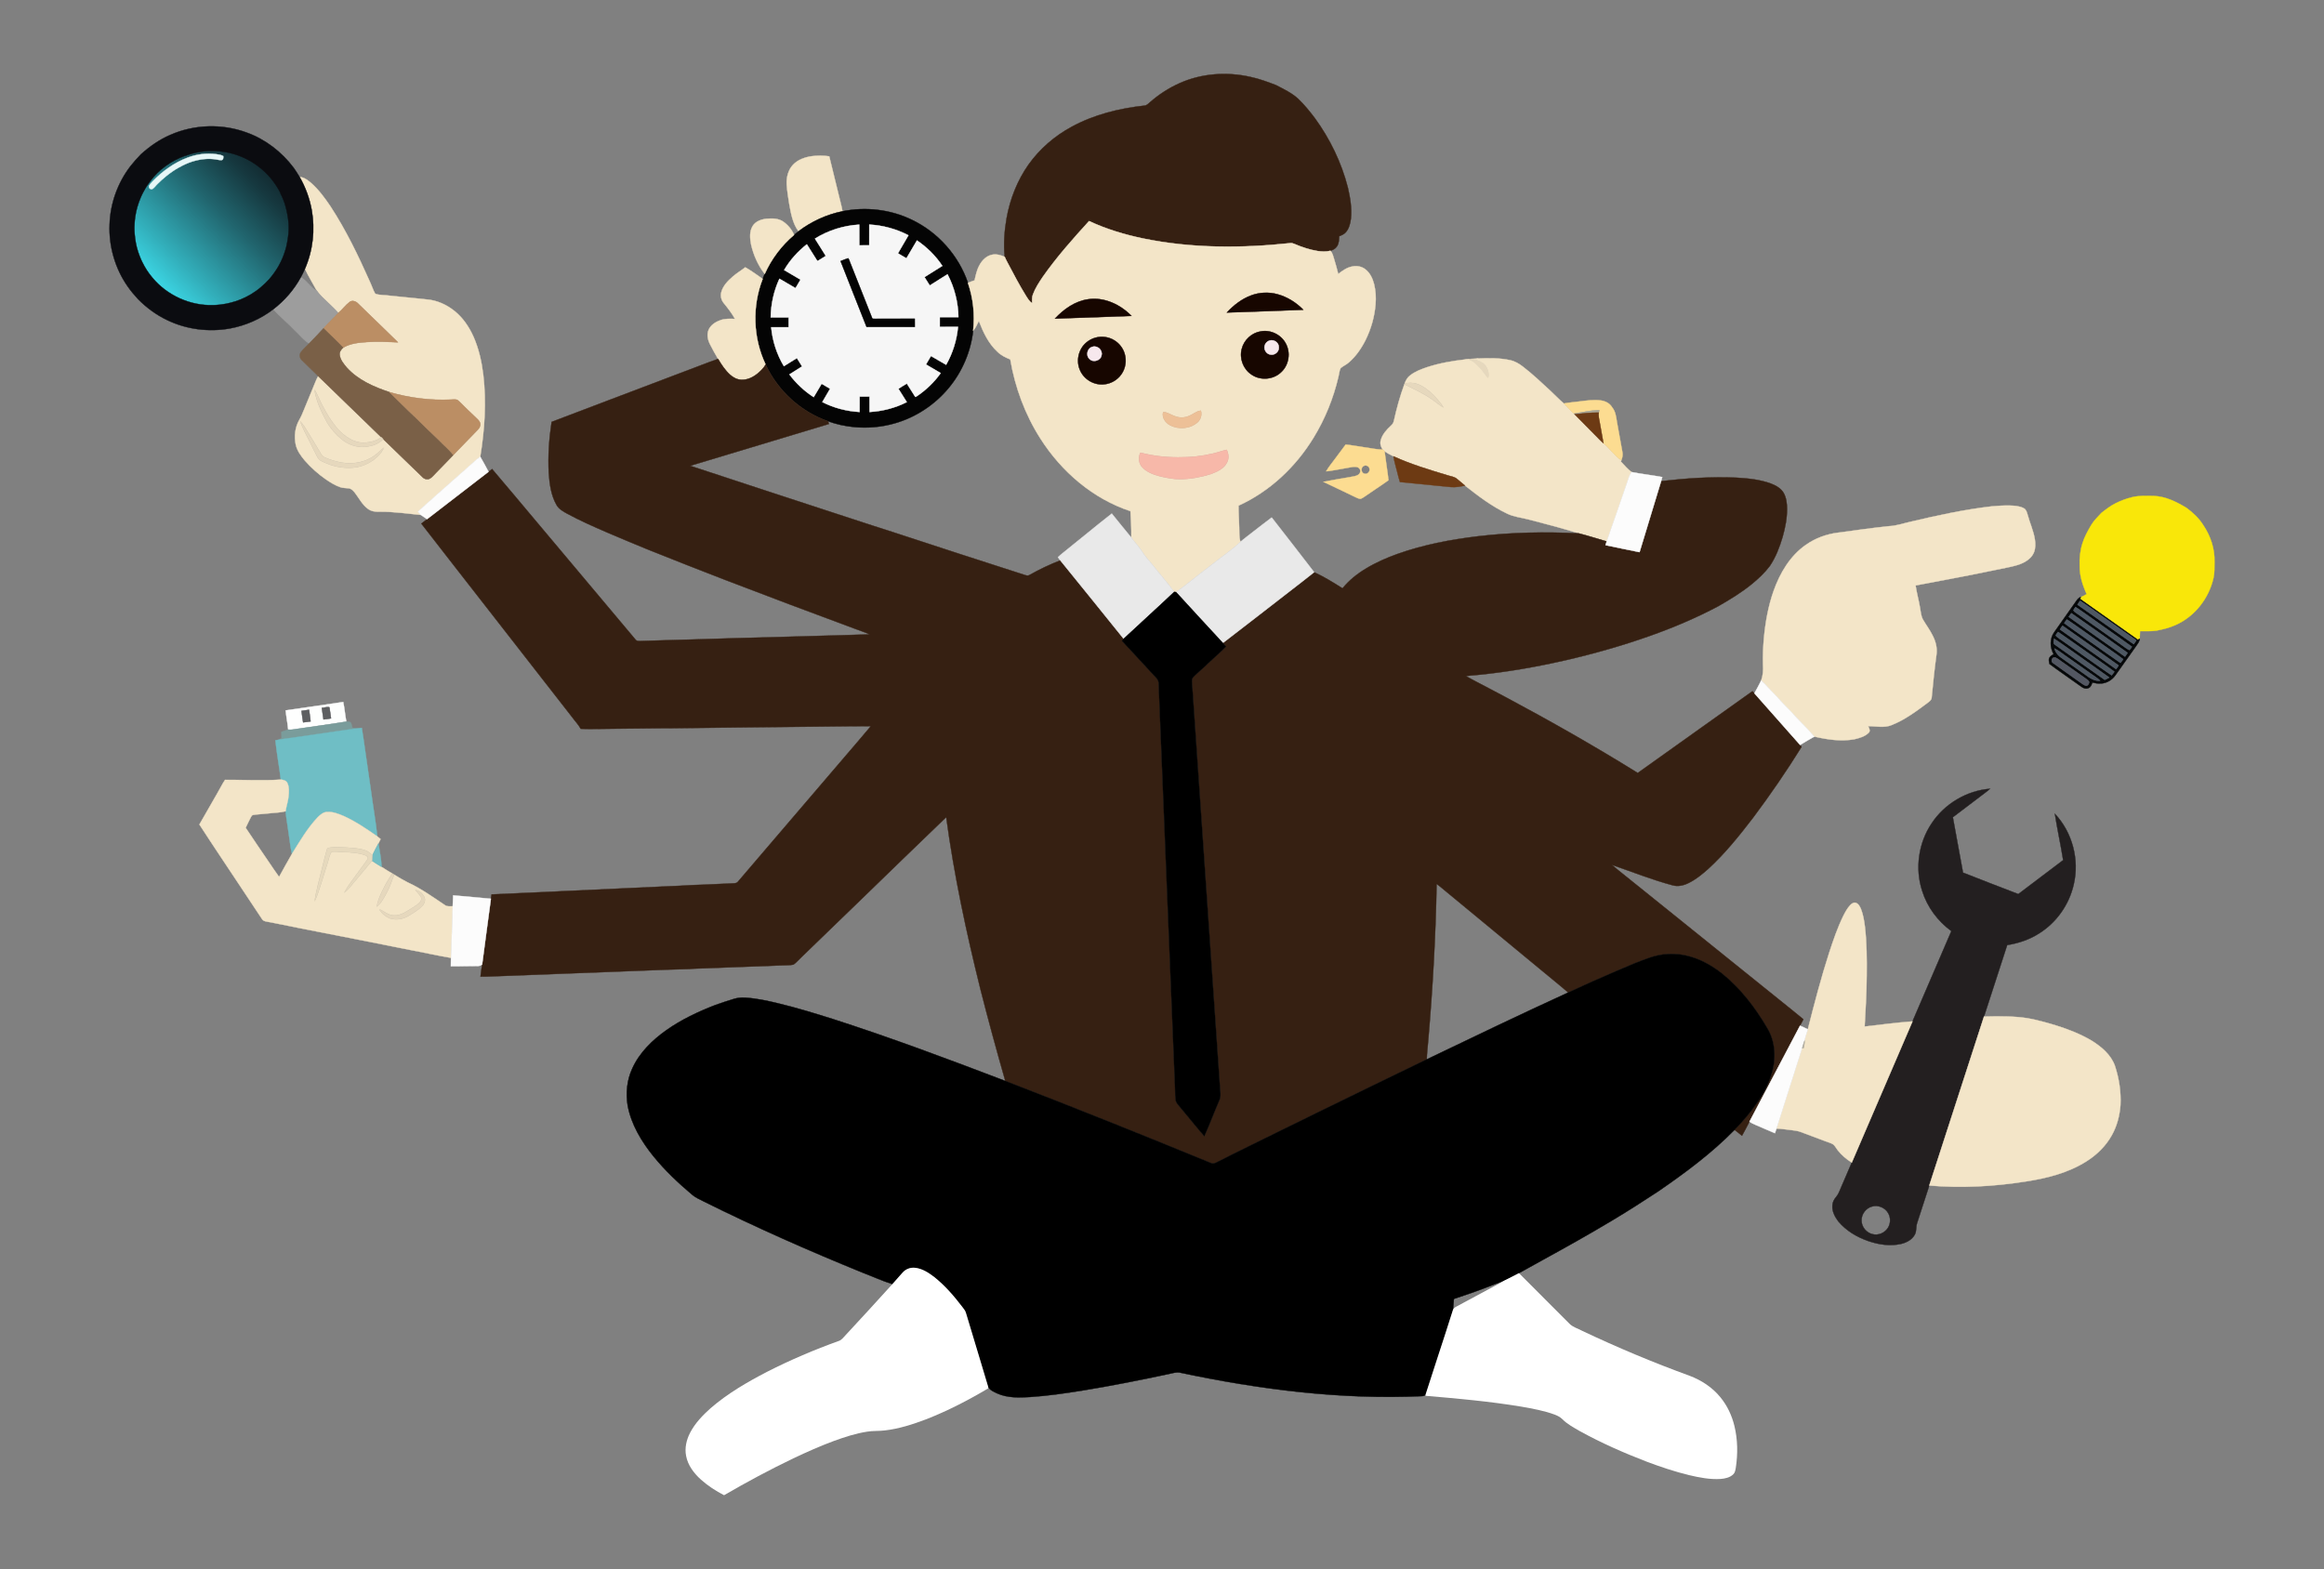 <?xml version="1.0" encoding="utf-8"?>

<!DOCTYPE svg PUBLIC "-//W3C//DTD SVG 1.1//EN" "http://www.w3.org/Graphics/SVG/1.1/DTD/svg11.dtd">
<svg version="1.1" id="Layer_1" xmlns="http://www.w3.org/2000/svg" xmlns:xlink="http://www.w3.org/1999/xlink" x="0px" y="0px"
	 viewBox="364.694 381.385 3505.306 2367.043" enable-background="new 364.694 381.385 3505.306 2367.043" xml:space="preserve">
<rect x="364.694" y="381.385" width="3505.306" height="2367.043" fill="#808080" stroke="none"/>
<g>
	<linearGradient id="SVGID_1_" gradientUnits="userSpaceOnUse" x1="604.078" y1="805.743" x2="770.223" y2="639.597">
		<stop  offset="0" style="stop-color:#3BD4E2"/>
		<stop  offset="0.194" style="stop-color:#32AEBA"/>
		<stop  offset="0.583" style="stop-color:#21666F"/>
		<stop  offset="0.861" style="stop-color:#163940"/>
		<stop  offset="1" style="stop-color:#12282E"/>
	</linearGradient>
	<path fill="url(#SVGID_1_)" d="M701.51,616.84c3.54,2.01,7.03,4.14,10.71,5.92c15.67,7.67,31.32,15.4,46.94,23.18
		c2.55,1.26,5.14,2.79,8.06,2.89c1.95,0.23,4.31-0.07,5.7,1.57c0.09,0.11,0.18,0.22,0.26,0.35c4.56,5.46,8.47,11.45,11.97,17.63
		c0.88,1.55,1.75,3.11,2.57,4.71c3.42,6.71,6.28,13.72,8.04,21.06c2.14,7.8,3.51,15.8,4.2,23.86c0.43,7.01,0.3,14.07-0.79,21.02
		c-0.73,5.06-1.55,10.12-2.78,15.1c-2.01,7.53-4.63,14.92-8.05,21.94c-1.14,2.4-2.39,4.74-3.7,7.06
		c-4.11,6.97-8.79,13.61-14.16,19.68c-3.75,4.14-7.8,8.01-12.09,11.58c-4.91,4.36-10.36,8.07-15.98,11.44
		c-9.26,5.35-19.2,9.57-29.6,12.1c-2.43,0.68-4.89,1.21-7.36,1.7c-6.26,1.14-12.6,1.89-18.97,2.03
		c-34.89,1.13-69.72-14.64-91.98-41.52c-5.92-7.05-11.01-14.81-15.04-23.09c-1.42-2.88-2.78-5.79-3.88-8.8
		c-3.61-8.95-6.02-18.39-7.13-27.97c-0.9-7.07-1.34-14.21-0.82-21.32c0.26-3.7,0.52-7.41,1.13-11.07
		c1.39-9.74,4.24-19.21,8.05-28.25c1.18-2.73,2.4-5.44,3.8-8.05c1.25-2.34,2.52-4.66,3.89-6.92c2.06-3.31,4.33-6.48,6.61-9.63
		c1.28-0.06,2.57-0.11,3.86-0.14c-2,2.26-4.33,4.38-5.57,7.19c-0.66,2.9,2.28,5.55,5.08,4.51c3.22-2.12,5.33-5.48,8.14-8.06
		c4.05-4.03,8.26-7.9,12.73-11.45c6.06-4.84,12.4-9.37,19.21-13.1c6.45-3.58,13.16-6.74,20.21-8.94c11.55-3.54,23.91-5.23,35.9-3.13
		c2.96,0.32,5.96,1.48,8.95,0.83C701.85,621.67,701.51,618.88,701.51,616.84z"/>
	<linearGradient id="SVGID_2_" gradientUnits="userSpaceOnUse" x1="561.045" y1="786.526" x2="738.059" y2="609.512">
		<stop  offset="0" style="stop-color:#3BD4E2"/>
		<stop  offset="0.194" style="stop-color:#32AEBA"/>
		<stop  offset="0.583" style="stop-color:#21666F"/>
		<stop  offset="0.861" style="stop-color:#163940"/>
		<stop  offset="1" style="stop-color:#12282E"/>
	</linearGradient>
	<path fill="url(#SVGID_2_)" d="M577.12,662.63c11.15-18.76,27.31-34.54,46.43-45.12c28.65-16.05,63.81-19.83,95.25-10.36
		c31.57,9.04,58.84,31.66,74.04,60.71c-1.65,1.66-3.29,3.33-4.91,5.02c-4.06-8.13-9.05-15.71-14.85-22.61
		c-21.12-25.19-52.83-41.2-88.28-41.2c-14.29,0-27.96,2.61-40.58,7.36c-0.07-0.05-0.13-0.11-0.19-0.16
		c-20.8,7.56-39.86,20.77-52.92,38.77c-2.28,3.15-4.55,6.32-6.61,9.63C582.06,663.88,579.6,663.21,577.12,662.63z"/>
	<linearGradient id="SVGID_3_" gradientUnits="userSpaceOnUse" x1="601.727" y1="807.218" x2="772.324" y2="636.621">
		<stop  offset="0" style="stop-color:#3BD4E2"/>
		<stop  offset="0.194" style="stop-color:#32AEBA"/>
		<stop  offset="0.583" style="stop-color:#21666F"/>
		<stop  offset="0.861" style="stop-color:#163940"/>
		<stop  offset="1" style="stop-color:#12282E"/>
	</linearGradient>
	<path fill="url(#SVGID_3_)" stroke="#3BD4E2" stroke-width="0.5" d="M802.746,717.833c-0.707-8.253-2.109-16.445-4.301-24.432
		c-1.802-7.516-4.731-14.694-8.233-21.565c-0.84-1.638-1.731-3.236-2.632-4.823c-3.584-6.328-7.588-12.462-12.257-18.053
		c-0.082-0.133-0.174-0.246-0.266-0.358l0.164-0.133c-21.626-25.794-54.097-42.188-90.397-42.188
		c-14.633,0-28.631,2.672-41.553,7.536c-0.072-0.051-0.133-0.112-0.195-0.164c-21.299,7.741-40.816,21.268-54.189,39.7l-6.768,9.861
		c-1.403,2.314-2.703,4.69-3.983,7.086c-1.434,2.672-2.683,5.447-3.891,8.243c-3.901,9.257-6.82,18.954-8.243,28.927
		c-0.625,3.748-0.891,7.547-1.157,11.335c-0.532,7.281-0.082,14.592,0.84,21.831c1.137,9.81,3.604,19.476,7.301,28.641
		c1.126,3.082,2.519,6.062,3.973,9.011c4.127,8.479,9.339,16.425,15.401,23.644c22.794,27.525,58.459,43.673,94.186,42.516
		c6.523-0.143,13.015-0.911,19.425-2.079c2.529-0.502,5.048-1.044,7.536-1.741c10.649-2.591,20.828-6.912,30.31-12.39
		c5.755-3.451,11.336-7.25,16.363-11.714c4.393-3.656,8.54-7.618,12.38-11.858c5.499-6.216,10.291-13.015,14.5-20.152
		c1.341-2.376,2.621-4.772,3.789-7.229c3.502-7.188,6.185-14.756,8.243-22.466c1.259-5.099,2.099-10.281,2.847-15.462
		C803.053,732.24,803.186,725.011,802.746,717.833z"/>
	<path fill="#362012" stroke="#362012" stroke-width="0.5" d="M2143.86,506.89c33.26-14.9,71.33-17.5,106.73-9.51
		c13.34,2.77,26.1,7.61,38.8,12.44c11.55,6,23.54,11.67,33.26,20.51c9.25,8.86,17.35,18.83,25.08,29.03
		c22.96,31.49,40.3,67.22,49.96,105.02c3.54,15.31,6.21,31.13,4.57,46.88c-0.91,7.21-2.71,14.78-7.59,20.4
		c-2.63,3.06-6.43,4.64-10.08,6.07c-0.24,5.26-0.29,10.95-3.43,15.43c-2.24,3.44-6.06,5.35-9.86,6.49
		c-6.27,1.71-12.88,1.29-19.23,0.41c-12.2-1.96-23.99-5.94-35.31-10.8c-1.84-0.77-3.8-1.43-5.78-1.12
		c-73.85,7.89-149.19,8.03-222.17-7.03c-27.95-5.89-55.56-14.05-81.43-26.27c-24.67,27.04-49.04,54.51-70.07,84.51
		c-5.62,8.36-11.22,16.89-14.69,26.39c-1.63,4.11-1.07,8.56-1.14,12.87c-4.28-2.46-6.64-6.92-9.25-10.89
		c-9.96-16.02-18.71-32.75-27.49-49.43c-1.65-3.13-3.38-6.21-4.65-9.5c-1.87-19.27-0.5-38.76,2.79-57.81
		c5.13-29.05,16.13-57.21,33.18-81.37c16.82-23.61,39.27-43.03,64.74-56.81c33.84-18.54,71.97-27.9,110.11-32.11
		c3.57-0.24,5.98-3.13,8.54-5.28C2112.73,523.78,2127.73,514.1,2143.86,506.89z"/>
	<path fill="#E6F7F7" stroke="#E6F7F7" stroke-width="0.5" d="M647.48,619.21c13.78-5.2,28.85-7.23,43.49-5.24
		c3.61,0.48,7.33,1.01,10.54,2.87c0,2.04,0.34,4.83-1.89,5.91c-2.99,0.65-5.99-0.51-8.95-0.83c-11.99-2.1-24.35-0.41-35.9,3.13
		c-7.05,2.2-13.76,5.36-20.21,8.94c-6.81,3.73-13.15,8.26-19.21,13.1c-4.47,3.55-8.68,7.42-12.73,11.45
		c-2.81,2.58-4.92,5.94-8.14,8.06c-2.8,1.04-5.74-1.61-5.08-4.51c1.24-2.81,3.57-4.93,5.57-7.19
		C609.75,639.57,627.5,626.8,647.48,619.21z"/>
	<path fill="#F3E5C8" stroke="#F3E5C8" stroke-width="0.5" d="M1589.01,617.02c8.76-1.14,17.69-1.14,26.43,0.19
		c4.71,19.68,9.62,39.32,14.43,58.98c1.88,7.96,4.18,15.83,5.53,23.92c-24.01,4.92-46.83,15.35-66.32,30.19
		c-8.95-11.95-11.38-27.11-14.01-41.43c-1.47-9.56-3.15-19.13-3.76-28.79c-0.66-10.74,1.96-22.24,9.55-30.2
		C1568.18,622.16,1578.71,618.52,1589.01,617.02z"/>
	<path fill="#F3E5C8" stroke="#F3E5C8" stroke-width="0.5" d="M816.64,648.41c6.48,0.21,11.76,4.47,16.58,8.36
		c11.9,10.27,21.25,23.07,29.99,36.04c23.26,35.63,41.8,74.07,59.07,112.88c3.02,6.15,4.9,12.86,8.39,18.78
		c6.96,2.65,14.78,1.73,22.09,2.94c18.4,2.01,36.82,3.79,55.23,5.63c15.56,1.1,30.33,7.92,42.41,17.59
		c12.59,10.16,21.87,23.92,28.42,38.6c8.16,18.35,12.49,38.16,14.88,58.02c4.72,40.96,1.97,82.48-4.65,123.08
		c-7.01,4.77-12.84,10.97-19.3,16.41c-15.37,13.29-30.35,27.01-45.68,40.34c-9.52,8.85-19.63,17.06-28.95,26.13
		c1.29,1.61,2.57,3.23,3.96,4.77c-9.72-0.64-19.35-2.19-29.06-2.97c-11.31-1.07-22.65-2.01-34.02-1.68
		c-5.89,0.22-12.01-0.93-16.73-4.65c-8.3-6.21-12.96-15.74-19.16-23.8c-2.42-2.96-5.19-6.26-9.19-6.87
		c-4.36-0.63-8.89-0.27-13.09-1.78c-7.72-2.69-14.7-7.08-21.44-11.62c-11.85-8.24-22.75-17.9-32.18-28.82
		c-5.84-6.96-11.42-14.63-13.43-23.65c-2.66-12.47-1.13-26,5.21-37.16c2.77-4.78,4.97-9.85,6.99-14.98
		c4.72-11.59,9.56-23.12,14.28-34.71c2.3-5.58,4.41-11.25,7.34-16.55c31.74,30.65,63.46,61.33,95.07,92.12
		c-7.25,5.69-16.6,7.97-25.66,8.29c-10.73,0.38-20.92-4.5-29.25-10.91c-10.32-7.77-17.92-18.44-24.8-29.22
		c-5.55-9.34-10.8-18.89-15.1-28.87c-1.67-3.89-3.57-7.67-5.86-11.21c2.4,17.59,10.43,33.81,18.82,49.26
		c5.71,9.88,13.45,18.48,22.16,25.81c11.39,9.38,27.08,14.09,41.61,10.51c7.94-1.36,15.53-4.85,21.06-10.81
		c19.81,19.06,39.51,38.24,59.26,57.37c2.84,3.03,7.65,4.29,11.37,2.11c3.63-2.24,6.22-5.73,9.2-8.72
		c8.68-8.88,17.23-17.89,25.96-26.72c12.19-12.92,24.79-25.43,37.03-38.29c2.39-2.44,4.23-5.78,3.47-9.29
		c-0.66-3.75-3.85-6.22-6.4-8.72c-8.28-7.73-16.34-15.68-24.35-23.68c-1.38-1.28-2.73-2.67-4.46-3.43
		c-2.89-0.59-5.87-0.23-8.78-0.16c-31.32,1.5-62.8-2.62-92.91-11.3c-23.44-7.84-47.21-18.16-64.14-36.81
		c-4.72-5.6-9.88-11.67-10.87-19.18c-0.65-4.39,2.04-8.25,5.18-10.99c10.87-6.61,23.9-7.76,36.32-8.57
		c15.45-1.22,30.93-0.24,46.38,0.41c-19.9-19.65-40.17-38.93-60.18-58.48c-3.16-3.4-8.71-5.45-12.76-2.32
		c-6.3,4.86-10.96,11.48-17.09,16.54c-4.84-5.61-10.41-10.5-15.63-15.73c-5.83-5.88-12.44-11.14-16.93-18.2
		c-5.84-10.91-12.46-21.4-17.69-32.62c12.09-27.77,15.53-59.12,10.19-88.91C831.64,680.61,825.48,663.75,816.64,648.41
		 M817.38,1016.73c3.75,10.64,9.23,20.56,14.31,30.6c4.05,7.98,7.72,16.15,12.01,24.01c2.56,5.02,8.37,6.65,13.15,8.81
		c14.45,6.28,30.68,8.42,46.24,5.98c16.74-3.51,33.17-13.59,40.75-29.36c-5.1,3.14-8.65,8.16-13.67,11.41
		c-14.17,10.61-32.92,13.98-50.17,10.95c-8.73-1.55-17.29-4.15-25.39-7.71c-4.31-1.62-6.16-6.06-8.34-9.72
		c-5.09-8.55-10.12-17.12-15.43-25.53C826.67,1029.49,822.98,1022.38,817.38,1016.73z"/>
	<path fill="#040404" stroke="#040404" stroke-width="0.5" d="M1635.4,700.11c35.01-7.2,72.34-2.78,104.55,12.78
		c39.39,18.8,70.65,53.84,84.7,95.17c7.93,23.07,10.57,47.92,7.82,72.16c-3.51,31.57-16.51,61.98-36.84,86.39
		c-21.05,25.42-49.84,44.42-81.62,53.41c-19.68,5.67-40.42,7.43-60.8,5.58c-13.5-1.3-26.87-4.14-39.62-8.78
		c-41.11-14.37-75.75-46.01-94.08-85.48c-19.15-40.03-20.6-87.97-4.49-129.27c0.97-2.51,2-5.01,3.09-7.48
		c10.09-22.62,25.35-42.92,44.29-58.88c2.19-1.85,4.4-3.67,6.68-5.41C1588.57,715.46,1611.39,705.03,1635.4,700.11 M1593.89,741.35
		c5.44,8.71,11.05,17.32,16.37,26.11c-4.15,2.42-8.07,5.24-12.27,7.58c-1.15-0.5-1.56-1.81-2.25-2.72
		c-4.62-7.5-9.4-14.91-14.08-22.37c-13.65,10.7-25.43,23.84-34.24,38.8c8.25,4.8,16.46,9.68,24.72,14.48
		c-2.56,4.25-5.02,8.55-7.53,12.82c-8.14-4.65-16.18-9.46-24.28-14.17c-8.45,18.24-12.83,38.24-13.16,58.32
		c9.02,0.09,18.04,0.04,27.06,0.03c0.02,4.92,0.02,9.84,0.02,14.77c-8.79,0.01-17.57-0.03-26.34,0.02
		c1.89,20.68,8.48,40.91,19.12,58.74c6.61-3.97,13.01-8.27,19.64-12.22c2.57,4.21,5.24,8.37,7.85,12.57
		c-6.36,4.08-12.79,8.05-19.15,12.12c10.03,13.47,22.52,25.1,36.63,34.22c4.09-6.66,7.92-13.48,11.97-20.16
		c4.28,2.46,8.54,4.98,12.8,7.5c-3.84,6.74-7.86,13.38-11.75,20.08c17.37,8.93,36.69,13.86,56.17,14.98
		c0.11-7.77,0.05-15.54,0.03-23.3c5-0.08,10.01-0.07,15.02-0.03c0.04,7.77-0.04,15.55,0.04,23.34c19.46-1.12,38.73-6.1,56.13-14.93
		c-4.15-6.73-8.44-13.37-12.62-20.07c4.2-2.69,8.35-5.46,12.71-7.9c4.16,6.72,8.35,13.45,12.69,20.06l0.72,0.1
		c14.62-9.47,27.51-21.71,37.63-35.91c-7.4-4.36-14.82-8.66-22.18-13.07c2.47-4.29,4.96-8.56,7.53-12.79
		c7.67,4.32,15.12,9.05,22.86,13.27c9.94-17.5,16.05-37.1,17.91-57.13c-9.15-0.02-18.3,0.07-27.45-0.05
		c0.05-4.9,0.04-9.79,0.02-14.68c9.34-0.02,18.69-0.03,28.04,0c-0.37-22.44-6.01-44.73-16.44-64.6
		c-8.95,5.58-17.85,11.26-26.79,16.87c-2.68-4.21-5.39-8.4-7.94-12.67c9.02-5.55,17.89-11.35,26.94-16.88
		c-10.02-15.18-23.25-28.18-38.29-38.38c-5.38,8.93-10.55,17.99-15.88,26.94c-4.3-2.49-8.52-5.08-12.84-7.51
		c5.2-9.12,10.71-18.06,15.86-27.21c-18.26-9.52-38.53-15.07-59.09-16.16c-0.09,10.43-0.06,20.86-0.02,31.29
		c-5.01,0.09-10.02,0.05-15.02,0.03c-0.04-10.42,0.02-20.84-0.04-31.26C1637.14,721.6,1613.95,728.87,1593.89,741.35z"/>
	<path fill="#F3E5C8" stroke="#F3E5C8" stroke-width="0.5" d="M1500.11,722.08c4.49-7.1,13.14-9.95,21.1-10.73
		c8.46-0.71,17.78-0.65,25,4.46c7.05,4.98,12.86,11.9,16.19,19.9c-18.94,15.96-34.2,36.26-44.29,58.88
		c-10.1-12.88-16.84-28.28-20.51-44.18C1495.8,741.08,1494.77,730.48,1500.11,722.08z"/>
	<path fill="#F3E5C8" stroke="#F3E5C8" stroke-width="0.5" d="M2007.38,714.84c25.87,12.22,53.48,20.38,81.43,26.27
		c72.98,15.06,148.32,14.92,222.17,7.03c1.98-0.31,3.94,0.35,5.78,1.12c11.32,4.86,23.11,8.84,35.31,10.8
		c6.35,0.88,12.96,1.3,19.23-0.41c3.55,3.54,4.34,8.65,5.84,13.23c2.27,7.19,4.17,14.5,6.02,21.82c6.31-4.96,13.1-9.88,21.19-11.34
		c6.62-1.4,13.88-0.17,19.34,3.96c7.25,5.37,11.3,13.93,13.51,22.47c2.46,9.92,3.11,20.27,2.24,30.45
		c-1.46,18.79-6.74,37.22-15.08,54.11c-6.33,12.6-14.51,24.52-25.24,33.78c-3.75,3.41-8.61,5.27-12.39,8.6
		c-1.98,3.98-2.16,8.56-3.26,12.83c-7.57,32.47-20.19,63.82-37.66,92.24c-26.82,43.96-65.96,80.9-113.03,102.31
		c-0.19,10.96,0.82,21.9,0.99,32.86c0.37,7.24-0.45,14.71,1.9,21.71c-13.79,13.11-29.93,23.33-44.55,35.41
		c-17.83,13.12-34.58,27.65-52.63,40.46c-0.94-0.12-1.86-0.21-2.76-0.27c-10.13-14.36-22.1-27.27-32.83-41.16
		c-4.84-6.14-10.44-11.69-14.58-18.35c-4.89-8.14-11.77-14.8-17.26-22.51c0.27-13.28-0.57-26.58-1.3-39.83
		c-56.54-18.62-104.06-59.58-135.77-109.42c-23.16-36.16-38.29-77.23-45.5-119.5c-7.06-2.77-14.04-6.13-19.41-11.6
		c-13.59-12.45-21.49-29.5-27.98-46.41c-2.71,4.99-4.61,10.55-8.63,14.72c2.75-24.24,0.11-49.09-7.82-72.16
		c3.26-1.38,6.59-2.62,9.97-3.73c1.79-7.67,3.29-15.56,7.17-22.52c4.11-7.94,11.25-15.13,20.45-16.41c6.17-1.08,12.24,1,17.85,3.39
		c1.27,3.29,3,6.37,4.65,9.5c8.78,16.68,17.53,33.41,27.49,49.43c2.61,3.97,4.97,8.43,9.25,10.89c0.07-4.31-0.49-8.76,1.14-12.87
		c3.47-9.5,9.07-18.03,14.69-26.39C1958.34,769.35,1982.71,741.88,2007.38,714.84 M2251.9,826.99
		c-14.28,5.2-26.45,14.89-36.81,25.82c38.44-1.31,76.89-2.6,115.32-4.14c-10.62-10.92-24.03-19.33-38.76-23.38
		C2278.65,821.7,2264.54,822.26,2251.9,826.99 M2006.02,832.81c-19.76,2.78-36.78,14.93-50.13,29.2
		c38.47-1.31,76.93-2.62,115.39-4.12C2054.53,840.8,2030.33,829.22,2006.02,832.81 M2266.32,881.26
		c-13.68,2.14-25.38,13-28.68,26.43c-3.85,14.14,2.12,30.26,14.29,38.44c13.51,9.77,33.75,8.13,45.5-3.71
		c11.33-10.64,14.12-28.87,6.79-42.51C2297.35,886.35,2281.25,878.46,2266.32,881.26 M2017.42,890.65
		c-5.25,1.4-10.18,3.95-14.28,7.5c-11.67,9.83-15.68,27.34-9.57,41.3c5.78,14.13,21.28,23.34,36.47,21.65
		c10.32-0.89,20.07-6.6,25.99-15.09c6.35-8.87,8.14-20.72,4.95-31.13c-2.48-8.36-8.18-15.7-15.66-20.18
		C2037.1,889.58,2026.75,888.2,2017.42,890.65 M2157.88,1008.88c-6.61,2.97-14.33,3.02-21.03,0.34c-6.02-1.89-11.26-6.27-17.79-6.25
		c-2.3,8.1,3.36,15.98,10.23,19.74c12.89,6.96,30.23,5.7,41.4-4.04c5.04-4.26,7.29-11.52,5.27-17.85
		C2169.12,1001.42,2164.1,1006.59,2157.88,1008.88 M2194.57,1065.48c-17.2,4.05-34.9,5.97-52.56,5.72
		c-19.27,0.19-38.54-2.26-57.22-6.96c-3.61,7.04-2.69,16.32,2.91,22.08c6.93,7.42,16.88,10.95,26.47,13.5
		c10.09,2.43,20.4,4.44,30.84,4.44c15.72-0.27,31.4-3.13,46.37-7.9c9.37-3.51,19.68-8.19,24.21-17.74
		c3.01-5.92,2.13-12.95-0.66-18.76C2208.04,1061.37,2201.43,1063.88,2194.57,1065.48z"/>
	<path fill="#F6F6F6" stroke="#F6F6F6" stroke-width="0.5" d="M1593.89,741.35c20.06-12.48,43.25-19.75,66.83-21.13
		c0.06,10.42,0,20.84,0.04,31.26c5,0.02,10.01,0.06,15.02-0.03c-0.04-10.43-0.07-20.86,0.02-31.29
		c20.56,1.09,40.83,6.64,59.09,16.16c-5.15,9.15-10.66,18.09-15.86,27.21c4.32,2.43,8.54,5.02,12.84,7.51
		c5.33-8.95,10.5-18.01,15.88-26.94c15.04,10.2,28.27,23.2,38.29,38.38c-9.05,5.53-17.92,11.33-26.94,16.88
		c2.55,4.27,5.26,8.46,7.94,12.67c8.94-5.61,17.84-11.29,26.79-16.87c10.43,19.87,16.07,42.16,16.44,64.6
		c-9.35-0.03-18.7-0.02-28.04,0c0.02,4.89,0.03,9.78-0.02,14.68c9.15,0.12,18.3,0.03,27.45,0.05c-1.86,20.03-7.97,39.63-17.91,57.13
		c-7.74-4.22-15.19-8.95-22.86-13.27c-2.57,4.23-5.06,8.5-7.53,12.79c7.36,4.41,14.78,8.71,22.18,13.07
		c-10.12,14.2-23.01,26.44-37.63,35.91l-0.72-0.1c-4.34-6.61-8.53-13.34-12.69-20.06c-4.36,2.44-8.51,5.21-12.71,7.9
		c4.18,6.7,8.47,13.34,12.62,20.07c-17.4,8.83-36.67,13.81-56.13,14.93c-0.08-7.79,0-15.57-0.04-23.34
		c-5.01-0.04-10.02-0.05-15.02,0.03c0.02,7.76,0.08,15.53-0.03,23.3c-19.48-1.12-38.8-6.05-56.17-14.98
		c3.89-6.7,7.91-13.34,11.75-20.08c-4.26-2.52-8.52-5.04-12.8-7.5c-4.05,6.68-7.88,13.5-11.97,20.16
		c-14.11-9.12-26.6-20.75-36.63-34.22c6.36-4.07,12.79-8.04,19.15-12.12c-2.61-4.2-5.28-8.36-7.85-12.57
		c-6.63,3.95-13.03,8.25-19.64,12.22c-10.64-17.83-17.23-38.06-19.12-58.74c8.77-0.05,17.55-0.01,26.34-0.02
		c0-4.93,0-9.85-0.02-14.77c-9.02,0.01-18.04,0.06-27.06-0.03c0.33-20.08,4.71-40.08,13.16-58.32c8.1,4.71,16.14,9.52,24.28,14.17
		c2.51-4.27,4.97-8.57,7.53-12.82c-8.26-4.8-16.47-9.68-24.72-14.48c8.81-14.96,20.59-28.1,34.24-38.8
		c4.68,7.46,9.46,14.87,14.08,22.37c0.69,0.91,1.1,2.22,2.25,2.72c4.2-2.34,8.12-5.16,12.27-7.58
		C1604.94,758.67,1599.33,750.06,1593.89,741.35 M1632.58,775.25c12.87,33.16,26.22,66.13,39.18,99.26
		c24.24-0.04,48.48,0.01,72.72-0.03c0.01-4.09,0.04-8.18-0.04-12.26c-20.16,0.08-40.33-0.02-60.49,0.05
		c-1.32-0.18-3.48,0.52-3.88-1.26c-10.86-27.48-21.79-54.94-32.64-82.42c-1.27-2.49-1.61-5.69-3.55-7.66
		C1640.03,772.16,1636.35,773.83,1632.58,775.25z"/>
	<path fill="#040404" stroke="#040404" stroke-width="0.5" d="M1632.58,775.25c3.77-1.42,7.45-3.09,11.3-4.32
		c1.94,1.97,2.28,5.17,3.55,7.66c10.85,27.48,21.78,54.94,32.64,82.42c0.4,1.78,2.56,1.08,3.88,1.26
		c20.16-0.07,40.33,0.03,60.49-0.05c0.08,4.08,0.05,8.17,0.04,12.26c-24.24,0.04-48.48-0.01-72.72,0.03
		C1658.8,841.38,1645.45,808.41,1632.58,775.25z"/>
	<path fill="#F3E5C8" stroke="#F3E5C8" stroke-width="0.5" d="M1488.7,784.62c9.23,5.09,17.66,11.47,26.32,17.45
		c-16.11,41.3-14.66,89.24,4.49,129.27c-3.04,5.45-7.7,9.76-12.4,13.77c-6.8,5.44-15.25,9.53-24.14,9.15
		c-6.58-0.21-12.64-3.5-17.39-7.86c-7.34-6.7-12.81-15.13-17.83-23.62c-4.3-7.32-8.49-14.71-12.27-22.31
		c-3.23-6.44-4.89-14.22-2.15-21.12c2.96-7.4,10.12-12.08,17.35-14.71c7.19-2.81,15.03-2.52,22.61-2.18
		c-4.77-8.52-10.74-16.28-16.93-23.8c-3.89-4.64-5.34-11.11-3.61-16.93c2.61-9.48,9.82-16.68,17-22.99
		C1475.63,793.46,1482.58,789.59,1488.7,784.62z"/>
	<path fill="#9D9D9D" stroke="#9D9D9D" stroke-width="0.5" d="M818.41,799.64c5.34,2.73,9.17,7.44,13.35,11.59
		c3.18,3.15,6.13,6.89,10.56,8.32c4.49,7.06,11.1,12.32,16.93,18.2c5.22,5.23,10.79,10.12,15.63,15.73
		c-7.25,7.94-15.3,15.11-22.3,23.27c-6.97,7.83-14.43,15.2-21.66,22.77c-8.55-5-14.43-13.21-21.67-19.77
		c-10.36-11.07-22.3-20.49-32.46-31.75C793.79,834.97,808.15,818.46,818.41,799.64z"/>
	<path fill="#170600" stroke="#170600" stroke-width="0.5" d="M2251.9,826.99c12.64-4.73,26.75-5.29,39.75-1.7
		c14.73,4.05,28.14,12.46,38.76,23.38c-38.43,1.54-76.88,2.83-115.32,4.14C2225.45,841.88,2237.62,832.19,2251.9,826.99z"/>
	<path fill="#170600" stroke="#170600" stroke-width="0.5" d="M2006.02,832.81c24.31-3.59,48.51,7.99,65.26,25.08
		c-38.46,1.5-76.92,2.81-115.39,4.12C1969.24,847.74,1986.26,835.59,2006.02,832.81z"/>
	<path fill="#BB8E64" stroke="#BB8E64" stroke-width="0.5" d="M891.97,836.94c4.05-3.13,9.6-1.08,12.76,2.32
		c20.01,19.55,40.28,38.83,60.18,58.48c-15.45-0.65-30.93-1.63-46.38-0.41c-12.42,0.81-25.45,1.96-36.32,8.57
		c-9.52-10.08-19.72-19.47-29.63-29.15c7-8.16,15.05-15.33,22.3-23.27C881.01,848.42,885.67,841.8,891.97,836.94z"/>
	<path fill="#7A6047" stroke="#7A6047" stroke-width="0.5" d="M830.92,899.52c7.23-7.57,14.69-14.94,21.66-22.77
		c9.91,9.68,20.11,19.07,29.63,29.15c-3.14,2.74-5.83,6.6-5.18,10.99c0.99,7.51,6.15,13.58,10.87,19.18
		c16.93,18.65,40.7,28.97,64.14,36.81c13.19,12.82,26.02,26.02,39.57,38.47c11.42,11.25,22.79,22.55,34.55,33.46
		c7.33,7.73,15.75,14.48,22.28,22.94c-8.73,8.83-17.28,17.84-25.96,26.72c-2.98,2.99-5.57,6.48-9.2,8.72
		c-3.72,2.18-8.53,0.92-11.37-2.11c-19.75-19.13-39.45-38.31-59.26-57.37c-1.01-0.95-2.01-1.9-2.98-2.85
		c-31.61-30.79-63.33-61.47-95.07-92.12c-8.24-7.87-16.3-15.93-24.48-23.85c-3.52-3.06-4.42-8.6-1.57-12.4
		C822.15,907.71,826.89,903.94,830.92,899.52z"/>
	<path fill="#170600" stroke="#170600" stroke-width="0.5" d="M2266.32,881.26c14.93-2.8,31.03,5.09,37.9,18.65
		c7.33,13.64,4.54,31.87-6.79,42.51c-11.75,11.84-31.99,13.48-45.5,3.71c-12.17-8.18-18.14-24.3-14.29-38.44
		C2240.94,894.26,2252.64,883.4,2266.32,881.26 M2279.29,895.19c-3.55,1.11-6.35,4.2-7.13,7.83c-1.5,5.9,2.7,12.51,8.82,13.25
		c6.55,1.33,13.33-4.54,12.55-11.29C2293.66,897.93,2285.77,892.83,2279.29,895.19z"/>
	<path fill="#170600" stroke="#170600" stroke-width="0.5" d="M2017.42,890.65c9.33-2.45,19.68-1.07,27.9,4.05
		c7.48,4.48,13.18,11.82,15.66,20.18c3.19,10.41,1.4,22.26-4.95,31.13c-5.92,8.49-15.67,14.2-25.99,15.09
		c-15.19,1.69-30.69-7.52-36.47-21.65c-6.11-13.96-2.1-31.47,9.57-41.3C2007.24,894.6,2012.17,892.05,2017.42,890.65
		 M2012.41,904.57c-7.86,1.92-10.41,13.1-4.38,18.39c5.75,5.88,17.21,2.29,18.19-6C2027.99,909.27,2019.82,902.12,2012.41,904.57z"
		/>
	<path fill="#F7E8ED" stroke="#F7E8ED" stroke-width="0.5" d="M2279.29,895.19c6.48-2.36,14.37,2.74,14.24,9.79
		c0.78,6.75-6,12.62-12.55,11.29c-6.12-0.74-10.32-7.35-8.82-13.25C2272.94,899.39,2275.74,896.3,2279.29,895.19z"/>
	<path fill="#F7E8ED" stroke="#F7E8ED" stroke-width="0.5" d="M2012.41,904.57c7.41-2.45,15.58,4.7,13.81,12.39
		c-0.98,8.29-12.44,11.88-18.19,6C2002,917.67,2004.55,906.49,2012.41,904.57z"/>
	<path fill="#E6D8BD" stroke="#E6D8BD" stroke-width="0.5" d="M2574.76,923.61c6.46-0.79,12.95-1.29,19.46-1.44
		c-2.09,0.3-4.13,0.72-6.15,1.13c5.48,1.98,11.5,3.59,15.68,7.95c4.94,5.38,7.52,13.17,5.58,20.37c-5.09-5.31-8.63-11.9-13.95-17
		C2589.91,928.9,2583.47,922.37,2574.76,923.61z"/>
	<path fill="#F3E5C8" stroke="#F3E5C8" stroke-width="0.5" d="M2594.22,922.17c16.05-0.68,32.36-0.97,48.14,2.53
		c7.38,1.54,13.96,5.48,19.81,10.12c14.19,11,27.28,23.33,40.44,35.52c7.05,6.48,13.53,13.56,20.88,19.71
		c5.23,4.92,9.8,10.49,15.14,15.32c0.26,0.24,0.78,0.71,1.04,0.95c12.78,12.89,25.59,25.75,38.25,38.78
		c1.67,1.69,3.4,3.35,5.27,4.89c5.4,4.18,9.52,9.68,14.43,14.39c3.94,3.96,7.54,8.47,12.59,11.13c-0.28,0.68-0.54,1.37-0.79,2.07
		c5.25,5.46,10.08,11.5,16.28,15.95c-4.13,5.07-5.28,11.65-7.51,17.62c-10.02,28.98-19.91,58.01-30.12,86.93
		c-14-4.03-27.86-8.51-41.96-12.12c-25.14-7.72-50.54-14.56-76.02-21.04c-10.74-2.88-22.1-3.79-32.17-8.79
		c-23.11-10.87-43.52-26.52-63.53-42.19c-4.13-3.31-8.12-6.79-12.19-10.18c-4.03-3.46-9.59-3.81-14.43-5.48
		c-27.48-8.24-55.09-16.56-81.24-28.51c-4.66-2.31-9.33-4.67-13.5-7.79c-0.99-0.79-1.91-1.6-2.77-2.46
		c-2.97-4.06-4.38-9.27-2.91-14.18c2.4-8.74,8.67-15.76,15.22-21.73c2.3-1.96,4.01-4.55,4.58-7.55
		c4.09-18.64,9.19-37.09,15.77-55.02c14.08,7.02,28.53,13.5,41.47,22.57c5.94,4.05,11.27,8.97,17.57,12.51
		c-4.15-6.98-9.71-12.97-15.2-18.89c-7.45-7.19-15.83-13.96-25.82-17.15c-5.61-1.88-11.55-1.04-17.32-0.88
		c1.55-4.23,3.84-8.29,7.44-11.11c7.64-6.22,17.03-9.74,26.26-12.86c18.62-6.08,38.02-9.38,57.44-11.62
		c8.71-1.24,15.15,5.29,20.62,11.01c5.32,5.1,8.86,11.69,13.95,17c1.94-7.2-0.64-14.99-5.58-20.37c-4.18-4.36-10.2-5.97-15.68-7.95
		C2590.09,922.89,2592.13,922.47,2594.22,922.17z"/>
	<path fill="#362012" stroke="#362012" stroke-width="0.5" d="M1396.15,942.14c17.23-6.36,34.27-13.25,51.6-19.36
		c5.02,8.49,10.49,16.92,17.83,23.62c4.75,4.36,10.81,7.65,17.39,7.86c8.89,0.38,17.34-3.71,24.14-9.15
		c4.7-4.01,9.36-8.32,12.4-13.77c18.33,39.47,52.97,71.11,94.08,85.48c0.43,1.36,0.89,2.72,1.36,4.09
		c-69.71,21.19-139.54,42-209.28,63.09c80.58,26.66,161.29,52.95,241.95,79.38c21.32,6.9,42.57,14.03,63.95,20.72
		c66.14,21.91,132.49,43.18,198.79,64.61c2.36,0.79,5.05,1.56,7.29-0.05c14.91-8.36,30.35-15.83,46.34-21.91
		c31.8,39.44,63.88,78.65,95.52,118.21c-0.92,0.97-1.78,1.98-2.58,3.03c16.82,18.21,33.57,36.48,50.47,54.62
		c2.98,2.67,5.17,6.23,4.92,10.39c8.09,199.75,16.2,399.49,24.31,599.23c0.72,9.25,0.17,18.57,1.21,27.79
		c0.3,3.89,2.94,6.92,5.36,9.77c12.77,15.05,24.94,30.63,37.95,45.47c8.06-17.64,14.7-35.9,22.44-53.68
		c3.33-6.76,1.3-14.34,1.01-21.46c-13.86-200.36-27.66-400.72-41.51-601.07c-0.21-4.5-1.24-9.05-0.43-13.51
		c2.37-4.4,6.74-7.24,10.28-10.65c9.37-8.61,18.66-17.32,28.05-25.93c4.43-3.89,8.71-7.96,12.81-12.21
		c-1.54-1.85-3.09-3.68-4.67-5.45c33.85-25.82,67.32-52.14,101.03-78.13c12.19-9.58,24.65-18.83,36.66-28.63
		c14.95,6.82,28.94,15.53,42.81,24.3c9.79-12.08,22.1-21.89,35.4-29.85c14.82-9.01,30.8-15.96,47.09-21.86
		c39.43-14.04,80.79-21.91,122.26-26.85c50.33-5.96,101.14-6.88,151.73-4.32c14.1,3.61,27.96,8.09,41.96,12.12
		c-0.62,1.87-1.21,3.75-1.74,5.65c17.12,3.4,34.15,7.28,51.31,10.57c10.8-35.72,21.68-71.41,32.55-107.11
		c37.74-4.32,75.8-7,113.8-5.24c17.35,1,34.94,2.77,51.39,8.7c7.83,2.98,15.89,7.32,20.01,14.98c3.74,7.15,4.64,15.4,4.73,23.36
		c0.01,14.38-2.78,28.61-6.71,42.39c-4.56,15.28-10.28,30.49-19.29,43.76c-7.8,10.4-17.43,19.32-27.45,27.53
		c-15.6,12.68-32.83,23.11-50.23,33.08c-33.11,17.57-67.68,32.26-102.99,44.75c-41.63,14.75-84.17,26.85-127.2,36.76
		c-43.88,10-88.3,17.88-133.12,22.23c-5.86,0.57-11.73,0.92-17.55,1.69c19.3,10.58,39.03,20.39,58.38,30.9
		c68.15,36.35,135.36,74.49,200.96,115.27c57.76-40.97,115.23-82.35,173-123.3c0.95,1.02,1.93,2.06,2.93,3.14
		c22.99,25.97,45.99,51.93,68.95,77.94c0.72,0.89,1.48,1.81,2.27,2.76c-22.85,36.79-47.39,72.53-73.36,107.19
		c-20.96,27.29-42.59,54.35-68.12,77.55c-8.58,7.6-17.59,14.93-27.85,20.16c-7.71,4.09-16.8,6.45-25.4,3.93
		c-31.1-8.33-61.03-20.35-91.45-30.75c12.99,11.11,26.64,21.44,39.85,32.3c62.23,50.11,124.45,100.22,186.71,150.3
		c20.7,16.89,41.78,33.33,62.34,50.4c-1.72,3.21-3.4,6.43-5.11,9.65c-25.47,48.21-50.73,96.54-76.23,144.74
		c-3.75,7.07-7.26,14.28-11.29,21.2c-3.77-2.94-7.45-5.96-11.18-8.91c11.98-12.36,23.37-25.38,33.1-39.61
		c9.59-13.3,17.49-27.94,22.26-43.67c7.41-22.98,6.51-49.46-6.32-70.37c-17.85-30.58-39.85-59.19-67.44-81.6
		c-16.04-12.7-34.37-23.03-54.47-27.5c-17.96-4.16-37.02-3.12-54.45,2.86c-16.98,5.82-33.54,12.78-49.99,19.94
		c-24.73,10.58-49.25,21.6-73.66,32.87c-12.72-11.19-26.09-21.61-39.03-32.52c-47.47-39.21-94.95-78.41-142.42-117.62
		c-5.7-4.54-11.09-9.47-17.01-13.73c-1.38,79.25-5.89,158.43-12.75,237.4c-0.6,9.1-2.01,18.15-2.09,27.29
		c-54.38,26.36-108.76,52.71-163.02,79.3c-16.92,8.49-34,16.69-50.99,25.03c-34.04,17.04-68.45,33.33-102.31,50.72
		c-2.79,1.43-6.05,2.85-9.12,1.38c-102.95-42.38-206.34-83.75-310.22-123.83c-13.18-46.07-25.83-92.29-37.6-138.73
		c-21.25-85.55-39.73-171.89-51.54-259.29c-43.65,41.88-86.98,84.1-130.44,126.18c-29.62,28.46-58.99,57.2-88.58,85.7
		c-3.85,3.47-7.08,7.69-11.41,10.58c-5.69,1.3-11.62,0.73-17.41,1.14c-39.36,1.47-78.72,3-118.08,4.48
		c-7.17,0.37-14.36,0.24-21.5,1.04c-40.53,0.9-81.03,3.05-121.56,4.36c-58.05,2.23-116.1,4.45-174.15,6.66
		c-6.46,0.16-12.9,0.67-19.35,0.39c0.6-6.1,1.8-12.12,2.46-18.2c4.24-33.08,8.91-66.09,13.24-99.15c0.3-2.23,0.68-4.43,1.07-6.62
		c34.66-1.39,69.31-3.14,103.96-4.71c53.59-2.46,107.18-4.92,160.77-7.44c12.82-0.62,25.66-0.98,38.47-1.93
		c19.56-0.46,39.09-1.83,58.64-2.48c3.44-0.27,7.7,0.33,9.97-2.92c13.23-15.61,26.57-31.13,39.89-46.67
		c39.68-46.48,79.46-92.87,119.18-139.32c13.69-16.13,27.66-32.02,41.14-48.32c-24.08-0.12-48.14,0.46-72.21,0.58
		c-76.87,0.94-153.75,1.45-230.62,2.56c-27.79-0.11-55.58,0.63-83.37,0.71c-17.13-0.05-34.27,0.87-51.38,0.14
		c-3.49-6.38-8.64-11.62-12.89-17.47c-50.36-64.62-100.74-129.24-151.11-193.86c-25.41-32.79-51.11-65.36-76.42-98.23
		c2.82-2.26,5.69-4.45,8.57-6.64c30.88-23.89,61.84-47.68,92.76-71.51c1.8-1.39,3.62-2.76,5.46-4.1
		c22.62,26.43,44.8,53.25,67.24,79.84c49.62,59.04,99.23,118.1,148.82,177.16c1.98,2.99,5.8,2.33,8.9,2.35
		c12.28-0.51,24.58-0.78,36.88-1.13c34.8-1.09,69.61-1.83,104.41-3.11c67.69-1.69,135.37-3.72,203.05-5.71
		c-7.15-3.42-14.78-5.64-22.14-8.54c-65.75-24.3-131.37-49-196.81-74.12c-38.08-14.66-76.03-29.64-113.91-44.78
		c-21.27-8.81-42.6-17.48-63.72-26.64c-20.21-8.75-40.4-17.63-59.76-28.15c-5.98-3.39-12.49-6.86-15.87-13.14
		c-8.32-14.52-10.49-31.55-11.68-47.98c-1.36-25.79,0.45-51.69,4.31-77.2c28.47-10.96,57.06-21.62,85.56-32.5
		C1320.25,970.91,1358.19,956.51,1396.15,942.14z"/>
	<path fill="#E6D8BD" stroke="#E6D8BD" stroke-width="0.5" d="M2483.62,959.2c5.77-0.16,11.71-1,17.32,0.88
		c9.99,3.19,18.37,9.96,25.82,17.15c5.49,5.92,11.05,11.91,15.2,18.89c-6.3-3.54-11.63-8.46-17.57-12.51
		c-12.94-9.07-27.39-15.55-41.47-22.57C2483.09,960.58,2483.45,959.66,2483.62,959.2z"/>
	<path fill="#E6D8BD" stroke="#E6D8BD" stroke-width="0.5" d="M839,968.94c2.29,3.54,4.19,7.32,5.86,11.21
		c4.3,9.98,9.55,19.53,15.1,28.87c6.88,10.78,14.48,21.45,24.8,29.22c8.33,6.41,18.52,11.29,29.25,10.91
		c9.06-0.32,18.41-2.6,25.66-8.29c0.97,0.95,1.97,1.9,2.98,2.85c-5.53,5.96-13.12,9.45-21.06,10.81
		c-14.53,3.58-30.22-1.13-41.61-10.51c-8.71-7.33-16.45-15.93-22.16-25.81C849.43,1002.75,841.4,986.53,839,968.94z"/>
	<path fill="#BB8E64" stroke="#BB8E64" stroke-width="0.5" d="M952.04,972.88c30.11,8.68,61.59,12.8,92.91,11.3
		c2.91-0.07,5.89-0.43,8.78,0.16c1.73,0.76,3.08,2.15,4.46,3.43c8.01,8,16.07,15.95,24.35,23.68c2.55,2.5,5.74,4.97,6.4,8.72
		c0.76,3.51-1.08,6.85-3.47,9.29c-12.24,12.86-24.84,25.37-37.03,38.29c-6.53-8.46-14.95-15.21-22.28-22.94
		c-11.76-10.91-23.13-22.21-34.55-33.46C978.06,998.9,965.23,985.7,952.04,972.88z"/>
	<path fill="#FCDC91" stroke="#FCDC91" stroke-width="0.5" d="M2747,986.98c10.55-1.34,21.24-2.88,31.89-1.58
		c6.92,0.89,13.77,4.15,17.36,10.4c5.13,6.11,6.03,14.17,7.21,21.76c2.68,15.23,5.56,30.43,8.27,45.66
		c0.9,4.16,0.04,8.39-1.52,12.29c-5.05-2.66-8.65-7.17-12.59-11.13c-4.91-4.71-9.03-10.21-14.43-14.39
		c-1.66-9.97-3.55-19.9-5.34-29.85c-0.9-5.4-2.58-10.84-1.66-16.36c0.18-1.26,0.42-2.51,0.7-3.74c-12.9,0.34-25.58,3.15-38.26,5.33
		c-5.34-4.83-9.91-10.4-15.14-15.32C2731.25,988.52,2739.16,988.02,2747,986.98z"/>
	<path fill="#A8A494" stroke="#A8A494" stroke-width="0.5" d="M2738.63,1005.37c12.68-2.18,25.36-4.99,38.26-5.33
		c-0.28,1.23-0.52,2.48-0.7,3.74c-12.21-0.15-24.41,1.18-36.52,2.54C2739.41,1006.08,2738.89,1005.61,2738.63,1005.37z"/>
	<path fill="#EDC097" stroke="#EDC097" stroke-width="0.5" d="M2157.88,1008.88c6.22-2.29,11.24-7.46,18.08-8.06
		c2.02,6.33-0.23,13.59-5.27,17.85c-11.17,9.74-28.51,11-41.4,4.04c-6.87-3.76-12.53-11.64-10.23-19.74
		c6.53-0.02,11.77,4.36,17.79,6.25C2143.55,1011.9,2151.27,1011.85,2157.88,1008.88z"/>
	<path fill="#6D3A14" stroke="#6D3A14" stroke-width="0.5" d="M2739.67,1006.32c12.11-1.36,24.31-2.69,36.52-2.54
		c-0.92,5.52,0.76,10.96,1.66,16.36c1.79,9.95,3.68,19.88,5.34,29.85c-1.87-1.54-3.6-3.2-5.27-4.89
		C2765.26,1032.07,2752.45,1019.21,2739.67,1006.32z"/>
	<path fill="#E6D8BD" stroke="#E6D8BD" stroke-width="0.5" d="M817.38,1016.73c5.6,5.65,9.29,12.76,13.46,19.44
		c5.31,8.41,10.34,16.98,15.43,25.53c2.18,3.66,4.03,8.1,8.34,9.72c8.1,3.56,16.66,6.16,25.39,7.71c17.25,3.03,36-0.34,50.17-10.95
		c5.02-3.25,8.57-8.27,13.67-11.41c-7.58,15.77-24.01,25.85-40.75,29.36c-15.56,2.44-31.79,0.3-46.24-5.98
		c-4.78-2.16-10.59-3.79-13.15-8.81c-4.29-7.86-7.96-16.03-12.01-24.01C826.61,1037.29,821.13,1027.37,817.38,1016.73z"/>
	<path fill="#FCDC91" stroke="#FCDC91" stroke-width="0.5" d="M2394.34,1052.05c8.97,0.7,17.79,2.61,26.71,3.83
		c9.74,1.14,19.35,3.72,29.21,3.64c0.86,0.86,1.78,1.67,2.77,2.46c1.74,14.63,4.31,29.15,5.92,43.79
		c-11.5,8.32-23.49,15.94-35.11,24.08c-2.25,1.48-4.44,3.19-7.02,4.01c-2.6-0.01-4.94-1.33-7.24-2.33
		c-16.19-7.94-32.57-15.48-48.79-23.33c14.78-2.87,29.64-5.37,44.48-7.94c3.89-0.73,8.55-1.65,10.56-5.52
		c1.37-2.33,0.72-5.45-1.3-7.17c-2.83-2.64-7.02-2.21-10.51-1.71c-11.99,1.96-23.89,4.53-35.93,6.19c-0.79,0.06-2.36,0.18-3.15,0.24
		c3.9-6.71,8.95-12.63,13.49-18.89C2383.81,1066.34,2388.94,1059.1,2394.34,1052.05 M2421.45,1084.38
		c-4.81,2.43-3.87,10.86,1.61,11.66c4.51,1.13,8.71-3.96,7.12-8.2C2429.23,1084.24,2424.59,1082.33,2421.45,1084.38z"/>
	<path fill="#F7B8A9" stroke="#F7B8A9" stroke-width="0.5" d="M2194.57,1065.48c6.86-1.6,13.47-4.11,20.36-5.62
		c2.79,5.81,3.67,12.84,0.66,18.76c-4.53,9.55-14.84,14.23-24.21,17.74c-14.97,4.77-30.65,7.63-46.37,7.9
		c-10.44,0-20.75-2.01-30.84-4.44c-9.59-2.55-19.54-6.08-26.47-13.5c-5.6-5.76-6.52-15.04-2.91-22.08
		c18.68,4.7,37.95,7.15,57.22,6.96C2159.67,1071.45,2177.37,1069.53,2194.57,1065.48z"/>
	<path fill="#6D3A13" stroke="#6D3A13" stroke-width="0.5" d="M2472.44,1094.59c-1.91-8.29-4.72-16.38-5.91-24.82
		c26.15,11.95,53.76,20.27,81.24,28.51c4.84,1.67,10.4,2.02,14.43,5.48c4.07,3.39,8.06,6.87,12.19,10.18
		c-7.05,1.36-14.22,2.86-21.42,2.14c-25.58-2.54-51.16-5.1-76.74-7.57C2474.8,1103.91,2473.58,1099.25,2472.44,1094.59z"/>
	<path fill="#FCFCFC" stroke="#FCFCFC" stroke-width="0.5" d="M1069.75,1086.74c6.46-5.44,12.29-11.64,19.3-16.41
		c4.28,7.49,8.57,15,12.5,22.69c-30.92,23.83-61.88,47.62-92.76,71.51c-3.26-2.15-6.36-4.53-9.71-6.55
		c-1.39-1.54-2.67-3.16-3.96-4.77c9.32-9.07,19.43-17.28,28.95-26.13C1039.4,1113.75,1054.38,1100.03,1069.75,1086.74z"/>
	<path fill="#FCFCFC" stroke="#FCFCFC" stroke-width="0.5" d="M2818.19,1111.15c2.23-5.97,3.38-12.55,7.51-17.62
		c15.34,2.87,30.87,4.68,46.22,7.52c-0.59,2.04-1.15,4.09-1.73,6.14c-10.87,35.7-21.75,71.39-32.55,107.11
		c-17.16-3.29-34.19-7.17-51.31-10.57c0.53-1.9,1.12-3.78,1.74-5.65C2798.28,1169.16,2808.17,1140.13,2818.19,1111.15z"/>
	<path fill="#F9E709" stroke="#F9E709" stroke-width="0.5" d="M3580.33,1131.46c10.67-2.65,21.76-2.06,32.66-1.9
		c17.97,0.52,34.48,8.83,49.56,17.95c9.94,7.24,19.07,15.89,25.57,26.41c10.83,16.13,17.29,35.55,16.65,55.08
		c-0.07,8.05,0.27,16.22-1.48,24.14c-6.81,30.7-28.18,58.16-57.08,70.99c-9.35,4.3-19.46,6.63-29.5,8.61
		c-8.03,0.99-16.12,0.73-24.17,0.66c-0.13,3.84-0.24,7.68-0.48,11.53c-1.01,0.48-1.92,1.01-2.83,1.54
		c-28.96-20.61-58.03-41.06-87.08-61.53c0.25-0.72,0.73-2.16,0.98-2.88c3.17-1.02,6.07-2.71,8.9-4.49
		c-6.1-13.37-10.7-27.74-10.55-42.57c-0.43-11.55,0.68-23.2,4.29-34.22c2.97-9.62,7.92-18.46,13-27.11
		c4.03-6.97,9.99-12.49,15.34-18.42c6.98-5.49,14.05-11.02,22.07-14.93C3563.88,1136.52,3571.98,1133.51,3580.33,1131.46z"/>
	<path fill="#F3E5C8" stroke="#F3E5C8" stroke-width="0.5" d="M3368.83,1145.22c9.03-0.81,18.1-1.43,27.18-1.23
		c7.1,0.24,14.58,0.58,21.01,3.97c3.55,1.76,4.75,5.79,5.75,9.34c3.36,12.69,9.1,24.71,11.12,37.76c0.99,6.48,1.09,13.35-1.39,19.54
		c-2.54,6.27-7.75,11.07-13.55,14.33c-8.43,4.74-17.99,6.76-27.37,8.67c-45.75,9.51-91.63,18.46-137.59,26.92
		c1.61,11.08,4.68,21.88,6.55,32.92c1.28,6.44,1.38,13.36,4.91,19.13c4.55,7.74,10.02,14.95,14.02,23.04
		c4.67,8.83,7.41,18.94,6.02,28.98c-2.92,21.43-5.17,42.95-7.21,64.48c0.01,4.39-3.99,6.79-7.04,9.17
		c-16.72,12.41-33.71,25.1-53.22,32.79c-11.34,4.86-23.76,1.61-35.61,1.73c1.32,2.98,3.83,6.78,1.07,9.75
		c-5.73,5.89-14.13,8.16-21.89,10.03c-20.08,3.57-40.66,0.49-60.33-4.04c-12.45-14.43-26.29-27.57-39.04-41.72
		c-7.19-6.84-13.49-14.51-20.47-21.54c-7.13-6.88-13.16-14.83-20.62-21.37c2.73-7.65,3.26-15.84,2.7-23.88
		c-0.37-13.48,0.21-26.97,1.41-40.39c2.27-24.01,6.53-47.96,14.58-70.75c9.49-26.88,24.8-52.93,48.58-69.49
		c14.29-10.12,31.2-16.3,48.55-18.45c25.65-3.43,51.28-7.17,77.03-9.81c11.11-0.47,21.65-4.28,32.43-6.66
		C3286.83,1158.87,3327.52,1149.97,3368.83,1145.22z"/>
	<path fill="#E9E9E9" stroke="#E9E9E9" stroke-width="0.5" d="M1968.19,1215.19c24.59-19.54,48.64-39.78,73.41-59.08
		c9.85,12.03,19.43,24.28,29.46,36.15c5.49,7.71,12.37,14.37,17.26,22.51c4.14,6.66,9.74,12.21,14.58,18.35
		c10.73,13.89,22.7,26.8,32.83,41.16c-25.15,23.83-50.91,47.02-76.22,70.68c-31.64-39.56-63.72-78.77-95.52-118.21
		c-1.25-1.58-2.46-3.19-3.64-4.77C1962.86,1219.61,1965.46,1217.31,1968.19,1215.19z"/>
	<path fill="#E9E9E9" stroke="#E9E9E9" stroke-width="0.5" d="M2255.76,1182.79c9.07-6.86,17.85-14.09,27.06-20.77
		c21.47,27.39,42.72,54.97,64,82.52c-12.01,9.8-24.47,19.05-36.66,28.63c-33.71,25.99-67.18,52.31-101.03,78.13
		c-23.49-25.63-47.31-50.97-70.64-76.75c18.05-12.81,34.8-27.34,52.63-40.46c14.62-12.08,30.76-22.3,44.55-35.41
		C2242.12,1193.09,2249.06,1188.09,2255.76,1182.79z"/>
	<path stroke="#000000" stroke-width="0.5" d="M2135.73,1274.28c0.9,0.06,1.82,0.15,2.76,0.27c23.33,25.78,47.15,51.12,70.64,76.75
		c1.58,1.77,3.13,3.6,4.67,5.45c-4.1,4.25-8.38,8.32-12.81,12.21c-9.39,8.61-18.68,17.32-28.05,25.93
		c-3.54,3.41-7.91,6.25-10.28,10.65c-0.81,4.46,0.22,9.01,0.43,13.51c13.85,200.35,27.65,400.71,41.51,601.07
		c0.29,7.12,2.32,14.7-1.01,21.46c-7.74,17.78-14.38,36.04-22.44,53.68c-13.01-14.84-25.18-30.42-37.95-45.47
		c-2.42-2.85-5.06-5.88-5.36-9.77c-1.04-9.22-0.49-18.54-1.21-27.79c-8.11-199.74-16.22-399.48-24.31-599.23
		c0.25-4.16-1.94-7.72-4.92-10.39c-16.9-18.14-33.65-36.41-50.47-54.62c0.8-1.05,1.66-2.06,2.58-3.03
		C2084.82,1321.3,2110.58,1298.11,2135.73,1274.28z"/>
	<path fill="#060809" stroke="#060809" stroke-width="0.5" d="M3495.32,1289.35c2.13-2.83,4.04-6.45,7.81-7.29
		c-0.25,0.72-0.73,2.16-0.98,2.88c29.05,20.47,58.12,40.92,87.08,61.53c0.91-0.53,1.82-1.06,2.83-1.54
		c-0.26,4.45-3.44,7.85-5.73,11.42c-10.47,14.55-20.64,29.31-31.1,43.86c-4.86,6.84-12.78,11.69-21.23,12.19
		c-4.55,0.44-9.06-0.44-13.46-1.4c-1.06,3.34-2.47,7.23-6.13,8.44c-3.68,1.55-7.62-0.03-10.54-2.32
		c-15.92-11.54-32.28-22.47-48.01-34.24c-0.57-3.01-1.63-6.33-0.09-9.21c1.33-2.6,4.05-3.97,6.42-5.49
		c-5.74-10.13-6.12-23.44,0.88-33.07C3473.77,1319.83,3484.61,1304.63,3495.32,1289.35 M3498.14,1293.45
		c28.48,19.67,56.48,40.02,84.95,59.69c1.33-1.92,2.64-3.86,3.92-5.82c-13.54-9.56-27.08-19.13-40.61-28.7
		c-14.87-10.24-29.33-21.07-44.35-31.06C3500.68,1289.49,3499.38,1291.45,3498.14,1293.45 M3495.21,1297.02
		c-1.15,1.63-2.33,3.25-3.23,5.02c1.66,2.65,4.68,4.03,7.13,5.89c20.32,14.31,40.63,28.63,60.92,42.99
		c5.4,3.56,10.37,7.83,16.03,10.98c2.08-0.53,2.83-3.32,4.21-4.88c-13.91-10.25-28.2-19.98-42.26-30.01
		C3523.7,1317.07,3509.69,1306.7,3495.21,1297.02 M3484.93,1311.87c28.18,20.18,56.58,40.08,84.93,60.04
		c1.29-1.89,2.6-3.79,3.93-5.68c-28.29-19.97-56.46-40.1-84.89-59.84C3487.5,1308.17,3486.22,1310.02,3484.93,1311.87
		 M3482.12,1315.83c-1.35,1.82-2.66,3.66-3.96,5.5c11.56,8.71,23.63,16.72,35.38,25.19c16.54,11.56,32.84,23.47,49.54,34.8
		c1.29-1.86,2.71-3.62,4.04-5.47c-11.96-9.12-24.57-17.37-36.74-26.2C3514.25,1338.44,3498.46,1326.72,3482.12,1315.83
		 M3471.7,1330.76c28.12,20.18,56.54,39.98,84.78,60.01c1.28-1.82,2.54-3.66,3.78-5.53c-28.07-20.24-56.54-39.93-84.71-60.03
		C3474.2,1327.02,3472.9,1328.86,3471.7,1330.76 M3465.21,1340.01c3.38,3.94,8.35,6.15,12.4,9.38
		c24.1,16.83,47.86,34.18,72.16,50.71c1.33-1.81,2.68-3.62,4.04-5.42c-11.49-8.77-23.61-16.67-35.28-25.19
		c-16.61-11.52-32.91-23.49-49.64-34.82C3467.51,1336.35,3466.09,1338.03,3465.21,1340.01 M3462.98,1344.89
		c-0.25,2.93-2.21,7.16,1.18,8.96c25.07,17.63,50.08,35.36,75.14,53c2.3-1.01,4.57-2.16,6.76-3.45
		c-12.45-9.08-25.15-17.79-37.69-26.73C3493.19,1366.15,3478.35,1355.13,3462.98,1344.89 M3463.53,1359.55
		c1.58,7.08,7.09,12.24,13.01,15.96c11.19,7.78,22.24,15.77,33.43,23.57c6.53,4.86,13.79,10.08,22.44,9.04
		c-4.81-4.51-10.55-7.82-15.81-11.72c-10.96-7.7-21.88-15.45-32.83-23.16C3476.97,1368.75,3470.76,1363.33,3463.53,1359.55
		 M3462.3,1373.2c-3.37,1.23-4.16,6.52-0.9,8.39c14.26,10.44,28.9,20.38,43.21,30.76c2.36,1.55,4.9,3.74,7.96,3.27
		c2.24-1.09,3.51-3.75,3.05-6.18c-1.7-2.38-4.3-3.84-6.58-5.52c-13.53-9.47-27.01-19-40.45-28.57
		C3466.7,1374.2,3464.6,1372.51,3462.3,1373.2z"/>
	<path fill="#4E5863" stroke="#4E5863" stroke-width="0.5" d="M3498.14,1293.45c1.24-2,2.54-3.96,3.91-5.89
		c15.02,9.99,29.48,20.82,44.35,31.06c13.53,9.57,27.07,19.14,40.61,28.7c-1.28,1.96-2.59,3.9-3.92,5.82
		C3554.62,1333.47,3526.62,1313.12,3498.14,1293.45z"/>
	<path fill="#4E5863" stroke="#4E5863" stroke-width="0.5" d="M3495.21,1297.02c14.48,9.68,28.49,20.05,42.8,29.99
		c14.06,10.03,28.35,19.76,42.26,30.01c-1.38,1.56-2.13,4.35-4.21,4.88c-5.66-3.15-10.63-7.42-16.03-10.98
		c-20.29-14.36-40.6-28.68-60.92-42.99c-2.45-1.86-5.47-3.24-7.13-5.89C3492.88,1300.27,3494.06,1298.65,3495.21,1297.02z"/>
	<path fill="#4E5863" stroke="#4E5863" stroke-width="0.5" d="M3484.93,1311.87c1.29-1.85,2.57-3.7,3.97-5.48
		c28.43,19.74,56.6,39.87,84.89,59.84c-1.33,1.89-2.64,3.79-3.93,5.68C3541.51,1351.95,3513.11,1332.05,3484.93,1311.87z"/>
	<path fill="#4E5864" stroke="#4E5864" stroke-width="0.5" d="M3482.12,1315.83c16.34,10.89,32.13,22.61,48.26,33.82
		c12.17,8.83,24.78,17.08,36.74,26.2c-1.33,1.85-2.75,3.61-4.04,5.47c-16.7-11.33-33-23.24-49.54-34.8
		c-11.75-8.47-23.82-16.48-35.38-25.19C3479.46,1319.49,3480.77,1317.65,3482.12,1315.83z"/>
	<path fill="#4F5863" stroke="#4F5863" stroke-width="0.5" d="M3471.7,1330.76c1.2-1.9,2.5-3.74,3.85-5.55
		c28.17,20.1,56.64,39.79,84.71,60.03c-1.24,1.87-2.5,3.71-3.78,5.53C3528.24,1370.74,3499.82,1350.94,3471.7,1330.76z"/>
	<path fill="#4E5863" stroke="#4E5863" stroke-width="0.5" d="M3465.21,1340.01c0.88-1.98,2.3-3.66,3.68-5.34
		c16.73,11.33,33.03,23.3,49.64,34.82c11.67,8.52,23.79,16.42,35.28,25.19c-1.36,1.8-2.71,3.61-4.04,5.42
		c-24.3-16.53-48.06-33.88-72.16-50.71C3473.56,1346.16,3468.59,1343.95,3465.21,1340.01z"/>
	<path fill="#4F5863" stroke="#4F5863" stroke-width="0.5" d="M3462.98,1344.89c15.37,10.24,30.21,21.26,45.39,31.78
		c12.54,8.94,25.24,17.65,37.69,26.73c-2.19,1.29-4.46,2.44-6.76,3.45c-25.06-17.64-50.07-35.37-75.14-53
		C3460.77,1352.05,3462.73,1347.82,3462.98,1344.89z"/>
	<path fill="#4F5863" stroke="#4F5863" stroke-width="0.5" d="M3463.53,1359.55c7.23,3.78,13.44,9.2,20.24,13.69
		c10.95,7.71,21.87,15.46,32.83,23.16c5.26,3.9,11,7.21,15.81,11.72c-8.65,1.04-15.91-4.18-22.44-9.04
		c-11.19-7.8-22.24-15.79-33.43-23.57C3470.62,1371.79,3465.11,1366.63,3463.53,1359.55z"/>
	<path fill="#535762" stroke="#535762" stroke-width="0.5" d="M3462.3,1373.2c2.3-0.69,4.4,1,6.29,2.15
		c13.44,9.57,26.92,19.1,40.45,28.57c2.28,1.68,4.88,3.14,6.58,5.52c0.46,2.43-0.81,5.09-3.05,6.18c-3.06,0.47-5.6-1.72-7.96-3.27
		c-14.31-10.38-28.95-20.32-43.21-30.76C3458.14,1379.72,3458.93,1374.43,3462.3,1373.2z"/>
	<path fill="#FCFCFC" stroke="#FCFCFC" stroke-width="0.5" d="M3021.13,1407.87c7.46,6.54,13.49,14.49,20.62,21.37
		c6.98,7.03,13.28,14.7,20.47,21.54c12.75,14.15,26.59,27.29,39.04,41.72c-7.24,4.06-14.39,8.27-21.46,12.63
		c-22.96-26.01-45.96-51.97-68.95-77.94C3014.34,1420.79,3017.98,1414.46,3021.13,1407.87z"/>
	<path fill="#FEFFFE" stroke="#FEFFFE" stroke-width="0.5" d="M806.93,1451.34c25.15-3.67,50.33-7.17,75.45-11.02
		c2.08,9.78,2.75,19.79,4.71,29.59c-24.98,4.15-50.11,7.3-75.13,11.11c-4.15,0.7-8.36,1.47-12.58,0.96
		c-0.87-9.71-2.93-19.27-3.79-28.98C799.36,1452.4,803.14,1451.83,806.93,1451.34 M850.08,1449.23c0.74,5.83,1.62,11.64,2.51,17.46
		c3.81-0.45,7.61-1,11.41-1.6c-0.83-5.61-1.44-11.26-2.48-16.82C857.87,1447.27,853.85,1449.03,850.08,1449.23 M819.44,1453.71
		c0.64,5.81,1.6,11.59,2.47,17.38c3.77-0.4,7.53-0.96,11.29-1.43c-0.52-5.91-1.61-11.75-2.35-17.62
		C827.03,1452.52,823.23,1453.08,819.44,1453.71z"/>
	<path fill="#5E5F61" stroke="#5E5F61" stroke-width="0.5" d="M850.08,1449.23c3.77-0.2,7.79-1.96,11.44-0.96
		c1.04,5.56,1.65,11.21,2.48,16.82c-3.8,0.6-7.6,1.15-11.41,1.6C851.7,1460.87,850.82,1455.06,850.08,1449.23z"/>
	<path fill="#5E5F61" stroke="#5E5F61" stroke-width="0.5" d="M819.44,1453.71c3.79-0.63,7.59-1.19,11.41-1.67
		c0.74,5.87,1.83,11.71,2.35,17.62c-3.76,0.47-7.52,1.03-11.29,1.43C821.04,1465.3,820.08,1459.52,819.44,1453.71z"/>
	<path fill="#7A9C9B" stroke="#7A9C9B" stroke-width="0.5" d="M811.96,1481.02c25.02-3.81,50.15-6.96,75.13-11.11
		c1.27-0.02,2.54,0.06,3.83,0.25c4.42,0.12,3.98,5.73,5.18,8.81c1.34,0.54,2.7,1.03,4.11,1.46c-38.07,5.69-76.2,11.09-114.31,16.59
		c1.2-0.79,2.36-1.61,3.53-2.44c-0.13-3.09-0.23-6.18-0.29-9.26c3.4-1.15,6.79-2.35,10.24-3.34
		C803.6,1482.49,807.81,1481.72,811.96,1481.02z"/>
	<path fill="#6FBEC5" stroke="#6FBEC5" stroke-width="0.5" d="M900.21,1480.43c3.37-0.42,6.75-0.82,10.15-1.04
		c1.95,10.72,3.17,21.56,4.82,32.33c2.92,20.75,6.08,41.46,9.01,62.21c3.03,23.08,7.14,46.03,9.64,69.18
		c-16.06-11.27-32.4-22.37-50.29-30.58c-8.06-3.45-16.59-6.9-25.53-6.39c-5.63,0.27-10.15,4.13-13.96,7.91
		c-15.62,16.45-27.05,36.26-39,55.4c-2.55-10.64-3.46-21.58-5.18-32.37c-1.32-10.67-3.44-21.23-4.41-31.93
		c0.95-7.49,3.66-14.64,4.41-22.17c0.7-6.73,1.27-13.98-1.65-20.29c-1.69-3.84-6.11-5.03-9.92-5.31
		c-2.54-19.76-6.13-39.38-8.26-59.17c1.95-0.4,3.9-0.8,5.86-1.19C824.01,1491.52,862.14,1486.12,900.21,1480.43z"/>
	<path fill="#F3E5C8" stroke="#F3E5C8" stroke-width="0.5" d="M788.3,1557.38c3.81,0.28,8.23,1.47,9.92,5.31
		c2.92,6.31,2.35,13.56,1.65,20.29c-0.75,7.53-3.46,14.68-4.41,22.17c-8.52,2.22-17.4,2.15-26.08,3.24
		c-7.59,0.93-15.27,1.09-22.81,2.28c-1.86,0.11-2.63,1.97-3.47,3.34c-2.79,5.26-5.25,10.69-7.88,16.04
		c11.67,17.82,23.93,35.25,35.83,52.93c4.94,7,9.46,14.29,14.61,21.15c6.31-11.65,12.81-23.19,19.39-34.68
		c11.95-19.14,23.38-38.95,39-55.4c3.81-3.78,8.33-7.64,13.96-7.91c8.94-0.51,17.47,2.94,25.53,6.39
		c17.89,8.21,34.23,19.31,50.29,30.58c1.67,1.27,3.29,2.63,4.91,4c-1.08,2.21-2.17,4.42-3.27,6.64c-2.99,5.87-6.31,11.58-9.03,17.6
		c-3.39-2.99-6.89-6.1-11.29-7.45c-12.66-4.01-26.06-3.71-39.16-4.68c-5.84-0.39-11.67,0.33-17.42,1.35
		c-3.36,10.1-5.44,20.55-8.16,30.83c-3.92,16.52-8.88,32.83-11.21,49.68c4.23-8.05,6.39-16.94,9.43-25.45
		c3.71-11.65,7.35-23.32,10.93-35.01c1.36-4.28,2.15-8.79,4.29-12.77c0.62-1.72,2.62-1.7,4.14-1.83c5.34-0.16,10.64,0.79,15.99,0.85
		c10.12,0.17,20.39,0.89,30.08,4.03c2.27,0.89,5.55,2.06,5.57,5c-0.7,2-2.01,3.72-3.22,5.46c-6.59,8.79-13,17.71-19.46,26.6
		c-4.53,6.53-9.39,12.89-13.01,20c6.31-4.71,10.78-11.26,15.91-17.12c8.8-10.21,17.24-20.72,25.92-31.03
		c4.75,3.23,9.62,6.29,14.54,9.26c5.28,3.37,10.51,6.8,15.96,9.9c-3.94,6.52-8.18,12.87-11.61,19.69
		c-4.92,9.68-10.03,19.55-11.62,30.43c7.05-5.67,11.05-13.99,15.31-21.74c4.63-8.45,7.46-17.67,10.85-26.64
		c6.67,4.12,13.42,8.14,20.42,11.7c20.15,9.2,38.19,22.24,56.52,34.53c3.36,2.26,7.59,1.38,11.4,1.49
		c-0.76,25.95-1.59,51.89-2.61,77.83c-19.15-3.16-38.09-7.5-57.16-11.07c-57.44-11.33-114.82-22.93-172.3-34
		c-16.27-3.45-32.6-6.59-48.93-9.73c-2.47-0.47-5.11-1.24-6.45-3.55c-10.59-15.78-20.93-31.73-31.54-47.49
		c-20.97-31.81-42.38-63.33-63.06-95.33c11.69-20.82,24.03-41.29,35.47-62.26c1.02-1.73,2.12-3.4,3.21-5.07
		C732.2,1557.6,760.29,1559.32,788.3,1557.38 M991.05,1723.89c2.53,3.44,5.94,6.2,8.19,9.87c2.08,3.37,0.36,7.65-2.46,10.01
		c-5.11,4.42-11.14,7.6-16.81,11.22c-6.8,4.38-14.66,8.18-22.98,7.07c-7.62-0.65-13.18-6.48-20.11-9
		c3.33,6.14,9.19,10.74,15.49,13.57c9.42,3.17,20.16,1.47,28.57-3.73c7.28-4.54,14.94-8.79,20.87-15.11
		c3.31-3.46,5.08-8.95,2.86-13.43C1001.98,1729.08,996.94,1724.93,991.05,1723.89z"/>
	<path fill="#231F20" stroke="#231F20" stroke-width="0.5" d="M3278.26,1623.33c19.44-29.51,52.81-49.33,88.05-52.15
		c-4.24,3.86-8.95,7.15-13.48,10.63c-14.23,10.78-28.41,21.6-42.65,32.35c4.87,27.89,10.4,55.67,15.33,83.56
		c27.7,11.01,55.58,21.59,83.4,32.34c22.64-16.95,45.02-34.26,67.68-51.19c-3.75-23.41-8.87-46.59-12.57-70
		c26.43,27.96,37.33,69.47,28.45,106.87c-6.84,30.13-25.89,57.29-52.14,73.65c-14.52,9.36-31.18,14.88-48.17,17.59
		c-11.78,35.92-23.31,71.92-34.98,107.87c-27.52,84.95-55,169.91-82.54,254.85c-6.12,18.87-12.23,37.75-18.36,56.62
		c-2,5.64-0.51,12.05-3.47,17.42c-4.21,7.81-12.68,12.18-21.04,14.08c-16.37,3.64-33.52,1.01-49.19-4.38
		c-17.15-5.9-33.36-15.6-45.11-29.58c-5.16-6.87-9.59-15.04-8.96-23.89c0.11-4.87,2.42-9.33,5.54-12.94
		c3.83-4.32,5.53-9.92,7.82-15.09c5.29-12.28,10.54-24.58,15.86-36.85c30.51-70.99,61.08-141.96,91.59-212.96
		c19.54-45.41,39.06-90.83,58.62-136.24c-20.59-14.97-36.46-36.43-44.06-60.78C3252.89,1691.32,3258.39,1652.76,3278.26,1623.33
		 M3188.33,2201.36c-9.41,2.48-16.38,11.88-15.82,21.64c0.18,9.36,7.34,17.85,16.38,20.05c8.83,2.4,18.79-1.91,23.49-9.68
		c4.06-6.57,4.23-15.37,0.26-22.01C3208.01,2203.07,3197.45,2198.66,3188.33,2201.36z"/>
	<path fill="#71BDC3" stroke="#71BDC3" stroke-width="0.5" d="M926.44,1671.35c2.72-6.02,6.04-11.73,9.03-17.6
		c1.91,11.72,4.26,23.43,4.84,35.32c-4.92-2.97-9.79-6.03-14.54-9.26C925.94,1676.98,926.07,1674.14,926.44,1671.35z"/>
	<path fill="#E6D9BD" stroke="#E6D9BD" stroke-width="0.5" d="M858.57,1660.57c5.75-1.02,11.58-1.74,17.42-1.35
		c13.1,0.97,26.5,0.67,39.16,4.68c4.4,1.35,7.9,4.46,11.29,7.45c-0.37,2.79-0.5,5.63-0.67,8.46c-8.68,10.31-17.12,20.82-25.92,31.03
		c-5.13,5.86-9.6,12.41-15.91,17.12c3.62-7.11,8.48-13.47,13.01-20c6.46-8.89,12.87-17.81,19.46-26.6c1.21-1.74,2.52-3.46,3.22-5.46
		c-0.02-2.94-3.3-4.11-5.57-5c-9.69-3.14-19.96-3.86-30.08-4.03c-5.35-0.06-10.65-1.01-15.99-0.85c-1.52,0.13-3.52,0.11-4.14,1.83
		c-2.14,3.98-2.93,8.49-4.29,12.77c-3.58,11.69-7.22,23.36-10.93,35.01c-3.04,8.51-5.2,17.4-9.43,25.45
		c2.33-16.85,7.29-33.16,11.21-49.68C853.13,1681.12,855.21,1670.67,858.57,1660.57z"/>
	<path fill="#E6D8BD" stroke="#E6D8BD" stroke-width="0.5" d="M956.27,1698.97c0.97,0.56,1.95,1.14,2.93,1.74
		c-3.39,8.97-6.22,18.19-10.85,26.64c-4.26,7.75-8.26,16.07-15.31,21.74c1.59-10.88,6.7-20.75,11.62-30.43
		C948.09,1711.84,952.33,1705.49,956.27,1698.97z"/>
	<path fill="#E6D8BD" stroke="#E6D8BD" stroke-width="0.5" d="M991.05,1723.89c5.89,1.04,10.93,5.19,13.62,10.47
		c2.22,4.48,0.45,9.97-2.86,13.43c-5.93,6.32-13.59,10.57-20.87,15.11c-8.41,5.2-19.15,6.9-28.57,3.73
		c-6.3-2.83-12.16-7.43-15.49-13.57c6.93,2.52,12.49,8.35,20.11,9c8.32,1.11,16.18-2.69,22.98-7.07c5.67-3.62,11.7-6.8,16.81-11.22
		c2.82-2.36,4.54-6.64,2.46-10.01C996.99,1730.09,993.58,1727.33,991.05,1723.89z"/>
	<path fill="#FCFCFC" stroke="#FCFCFC" stroke-width="0.5" d="M1048.21,1732c18.99,1.4,37.93,3.58,56.92,5.15
		c-4.33,33.06-9,66.07-13.24,99.15c-1.99,1.46-4.32,2.47-6.84,2.27c-13.45-0.12-26.89,0.58-40.33,0.41
		c0.01-4.25,0.1-8.49,0.21-12.72c1.02-25.94,1.85-51.88,2.61-77.83C1047.76,1742.95,1047.97,1737.47,1048.21,1732z"/>
	<path fill="#F3E5C8" stroke="#F3E5C8" stroke-width="0.5" d="M3155.57,1746.55c2.07-2.09,4.94-4.27,8.08-3.34
		c4.13,1.3,6.29,5.49,7.9,9.21c3.41,8.6,4.84,17.83,6.03,26.97c2.81,24.42,2.95,49.06,2.68,73.62c-0.18,25.64-1.65,51.24-3.1,76.84
		c24.03-2.66,48.02-5.98,72.16-7.72c-30.51,71-61.08,141.97-91.59,212.96c-7.99-5.03-15.37-11.18-21.18-18.64
		c-2.37-2.95-3.96-6.59-6.98-8.93c-3.57-2.12-7.65-3.11-11.47-4.6c-12.37-4.63-24.77-9.22-37.11-13.91c-4.5-1.75-9.31-2.4-14.06-2.9
		c-7.58-0.8-15.1-2.13-22.72-2.35c12.89-40.5,25.74-81.01,38.71-121.49c0.52,0.03,1.57,0.08,2.1,0.11c1.04-3.79,1.63-7.68,1.53-11.6
		c1.17-5.7,3.25-11.14,4.9-16.7c9.86-38.71,19.9-77.42,32.17-115.45c6.18-18.88,12.59-37.77,21.33-55.65
		C3147.93,1757.19,3151,1751.28,3155.57,1746.55z"/>
	<path stroke="#000000" stroke-width="0.5" d="M2853.66,1825.76c17.43-5.98,36.49-7.02,54.45-2.86c20.1,4.47,38.43,14.8,54.47,27.5
		c27.59,22.41,49.59,51.02,67.44,81.6c12.83,20.91,13.73,47.39,6.32,70.37c-4.77,15.73-12.67,30.37-22.26,43.67
		c-9.73,14.23-21.12,27.25-33.1,39.61c-34.69,35.45-74.73,65.05-115.5,93.07c-22.38,14.67-44.89,29.19-67.88,42.91
		c-35.06,21.11-70.82,41.06-106.7,60.75c-11.74,6.44-23.49,12.87-35.14,19.48c-7.39,4.02-14.98,7.65-22.49,11.42
		c-17.24,6.37-34.24,13.4-51.66,19.31c-8,2.78-16.04,5.42-24.05,8.15c-0.49,5.44-0.6,10.93-1.29,16.38
		c-13.42,42.77-27.81,85.25-41.37,127.98c-1.34,1.75-3.53,2.2-5.6,2.29c-122.41,5.62-244.84-10.06-364.43-35.37
		c-6.01-1.32-11.94,0.94-17.77,2.07c-43.19,9.21-86.52,17.8-130.1,24.9c-26.17,4.17-52.44,8-78.9,9.74
		c-16.55,0.96-33.94,1.51-49.38-5.49c-5.1-2.49-11.21-4.75-13.68-10.29c-11.02-37.22-22.44-74.33-33.54-111.52
		c-0.99-3.3-3.37-5.87-5.34-8.58c-12.49-16.31-26-32.09-42.12-44.92c-8.53-6.56-18.04-12.89-28.99-14.1
		c-7.04-0.89-14.31,1.88-18.97,7.22c-5.16,5.76-10.28,11.54-15.38,17.35c-15.45-4.82-30.18-11.68-45.3-17.42
		c-80.92-32.94-160.91-68.25-239.12-107.19c-6.07-3.16-12.55-5.77-17.75-10.32c-20.9-17.66-40.93-36.52-58.19-57.81
		c-18.08-22.32-33.48-47.84-38.87-76.4c-3.19-18.8-1.14-38.56,6.83-55.95c10.85-24.15,30.47-43.15,51.83-58.21
		c22.6-15.91,47.78-27.72,73.48-37.66c9.18-3.22,18.38-6.4,27.71-9.14c5.71-1.82,11.76-2.36,17.73-1.95
		c16.36,0.98,32.44,4.51,48.35,8.27c28.32,6.81,56.2,15.28,83.95,24.08c87.58,28.18,173.77,60.46,259.7,93.29
		c103.88,40.08,207.27,81.45,310.22,123.83c3.07,1.47,6.33,0.05,9.12-1.38c33.86-17.39,68.27-33.68,102.31-50.72
		c16.99-8.34,34.07-16.54,50.99-25.03c54.26-26.59,108.64-52.94,163.02-79.3c70.87-34.08,141.8-68.07,213.3-100.82
		c24.41-11.27,48.93-22.29,73.66-32.87C2820.12,1838.54,2836.68,1831.58,2853.66,1825.76z"/>
	<path fill="#F3E5C8" stroke="#F3E5C8" stroke-width="0.5" d="M3357.18,1914.85c21.85-0.52,43.87-0.88,65.54,2.45
		c14.58,2.65,28.88,6.64,43.06,10.92c18.49,5.78,36.68,12.91,53.43,22.75c14.89,9.25,29.49,21.29,35.49,38.35
		c6.2,18.97,9.29,39.06,8.31,59.03c-1.22,15.86-5.22,31.67-13.12,45.57c-9.02,16.29-22.78,29.63-38.48,39.49
		c-27.57,17.37-59.79,25.44-91.69,30.26c-47.92,7.49-96.71,10.21-145.08,6.03C3302.18,2084.76,3329.66,1999.8,3357.18,1914.85z"/>
	<path fill="#FCFCFC" stroke="#FCFCFC" stroke-width="0.5" d="M3003.45,2073.36c25.5-48.2,50.76-96.53,76.23-144.74
		c3.95,1.72,7.9,3.48,11.77,5.46c-1.65,5.56-3.73,11-4.9,16.7c-1.28,3.8-2.53,7.63-3.63,11.49
		c-12.97,40.48-25.82,80.99-38.71,121.49c-0.81,2.33-1.58,4.68-2.36,7.04c-9.57-3.88-18.9-8.31-28.44-12.24
		C3009.92,2077.14,3006.51,2075.52,3003.45,2073.36z"/>
	<path fill="#B3AFA2" stroke="#B3AFA2" stroke-width="0.5" d="M3086.55,1950.78c0.1,3.92-0.49,7.81-1.53,11.6
		c-0.53-0.03-1.58-0.08-2.1-0.11C3084.02,1958.41,3085.27,1954.58,3086.55,1950.78z"/>
	<path fill="#FFFFFF" d="M1726.08,2301.05c4.66-5.34,11.93-8.11,18.97-7.22c10.95,1.21,20.46,7.54,28.99,14.1
		c16.12,12.83,29.63,28.61,42.12,44.92c1.97,2.71,4.35,5.28,5.34,8.58c11.1,37.19,22.52,74.3,33.54,111.52
		c0.07,0.66,0.23,1.98,0.31,2.64c-30.06,17.94-61.3,34.07-93.93,46.81c-20.18,7.63-40.93,14.35-62.45,16.77
		c-8.63,1.08-17.38,0.36-25.97,1.77c-17.47,2.61-34.32,8.18-50.87,14.19c-20.7,7.68-40.88,16.71-60.84,26.14
		c-35.58,17.07-70.36,35.76-104.47,55.59c-12.53-6.47-24.48-14.23-35.01-23.64c-10.5-9.49-19.66-21.53-22.28-35.74
		c-2.33-11.9,0.53-24.24,6.04-34.86c7.5-14.43,18.92-26.33,30.96-37.06c25.62-22.21,55.15-39.32,85.14-54.88
		c35.1-17.86,71.4-33.34,108.46-46.64c4.14-1.48,6.68-5.28,9.63-8.29c23.79-25.66,47.48-51.39,70.94-77.35
		C1715.8,2312.59,1720.92,2306.81,1726.08,2301.05z"/>
	<path fill="#FFFFFF" d="M2633.27,2313.28c7.51-3.77,15.1-7.4,22.49-11.42c25.32,25.47,50.84,50.75,76.13,76.25
		c5.23,5.34,12.74,7.26,19.18,10.75c52.98,25.12,107.13,47.79,162.21,67.89c17.87,6.72,34.38,17.62,46.45,32.53
		c10.17,12.4,17.11,27.26,20.93,42.8c5.11,20.73,5.38,42.48,2.14,63.54c-0.6,3.33-1.07,7.06-3.64,9.55
		c-5,5.04-12.34,6.61-19.16,7.17c-16.07,1.03-32.04-2.1-47.6-5.76c-21.95-5.32-43.39-12.55-64.5-20.51
		c-34.29-13.19-68-28.06-100.2-45.79c-9.3-5.44-19.06-10.53-26.68-18.29c-3.16-3.16-7.24-5.12-11.32-6.7
		c-16.16-5.99-33.22-8.95-50.11-11.99c-47.88-7.96-96.27-12.25-144.59-16.38c-0.02-0.46-0.07-1.37-0.1-1.82
		c13.56-42.73,27.95-85.21,41.37-127.98c0.91-2.28,2.93-3.72,5.05-4.78c20.42-10.87,40.72-21.98,61.12-32.9
		C2626.1,2317.49,2629.66,2315.35,2633.27,2313.28z"/>
	<path fill="#0B0D12" stroke="#0B0D12" stroke-width="0.5" d="M701.51,616.84L701.51,616.84L701.51,616.84z"/>
	<path fill="#0B0C10" stroke="#0B0C10" stroke-width="0.5" d="M834.82,698.02c-3.18-17.41-9.34-34.27-18.18-49.61
		c-2.88-4.73-5.81-9.44-9.02-13.95c-18.01-23.93-42.68-43.01-70.95-53.15c-36.87-13.61-78.96-12.36-114.93,3.49
		c-16.47,7.01-31.25,17.4-44.51,29.35c-5.58,5.71-10.89,11.71-15.84,17.98c-19.28,25.06-30.41,56.28-31.39,87.88
		c-1.31,32.82,8.19,66.01,26.95,93.01c4.72,6.95,10.21,13.35,15.9,19.53c12.71,12.96,27.56,23.88,43.99,31.67
		c29.07,14.1,62.61,18.31,94.37,12.68c23.71-4.35,46.44-14.22,65.58-28.9c17-13.03,31.36-29.54,41.62-48.36
		c2.26-4.15,4.36-8.38,6.22-12.71C836.72,759.16,840.16,727.81,834.82,698.02z M799.17,739.03c-0.73,5.06-1.55,10.12-2.78,15.1
		c-2.01,7.53-4.63,14.92-8.05,21.94c-1.14,2.4-2.39,4.74-3.7,7.06c-4.11,6.97-8.79,13.61-14.16,19.68
		c-3.75,4.14-7.8,8.01-12.09,11.58c-4.91,4.36-10.36,8.07-15.98,11.44c-9.26,5.35-19.2,9.57-29.6,12.1
		c-2.43,0.68-4.89,1.21-7.36,1.7c-6.26,1.14-12.6,1.89-18.97,2.03c-34.89,1.13-69.72-14.64-91.98-41.52
		c-5.92-7.05-11.01-14.81-15.04-23.09c-1.42-2.88-2.78-5.79-3.88-8.8c-3.61-8.95-6.02-18.39-7.13-27.97
		c-0.9-7.07-1.34-14.21-0.82-21.32c0.26-3.7,0.52-7.41,1.13-11.07c1.39-9.74,4.24-19.21,8.05-28.25c1.18-2.73,2.4-5.44,3.8-8.05
		c1.25-2.34,2.52-4.66,3.89-6.92c2.06-3.31,4.33-6.48,6.61-9.63c13.06-18,32.12-31.21,52.92-38.77c0.06,0.05,0.12,0.11,0.19,0.16
		c12.62-4.75,26.29-7.36,40.58-7.36c35.45,0,67.16,16.01,88.28,41.2c5.799,6.899,10.789,14.478,14.848,22.607
		c-0.069,0.072-0.14,0.141-0.208,0.213c3.42,6.71,6.28,13.72,8.04,21.06c2.14,7.8,3.51,15.8,4.2,23.86
		C800.39,725.02,800.26,732.08,799.17,739.03z"/>
</g>
</svg>
